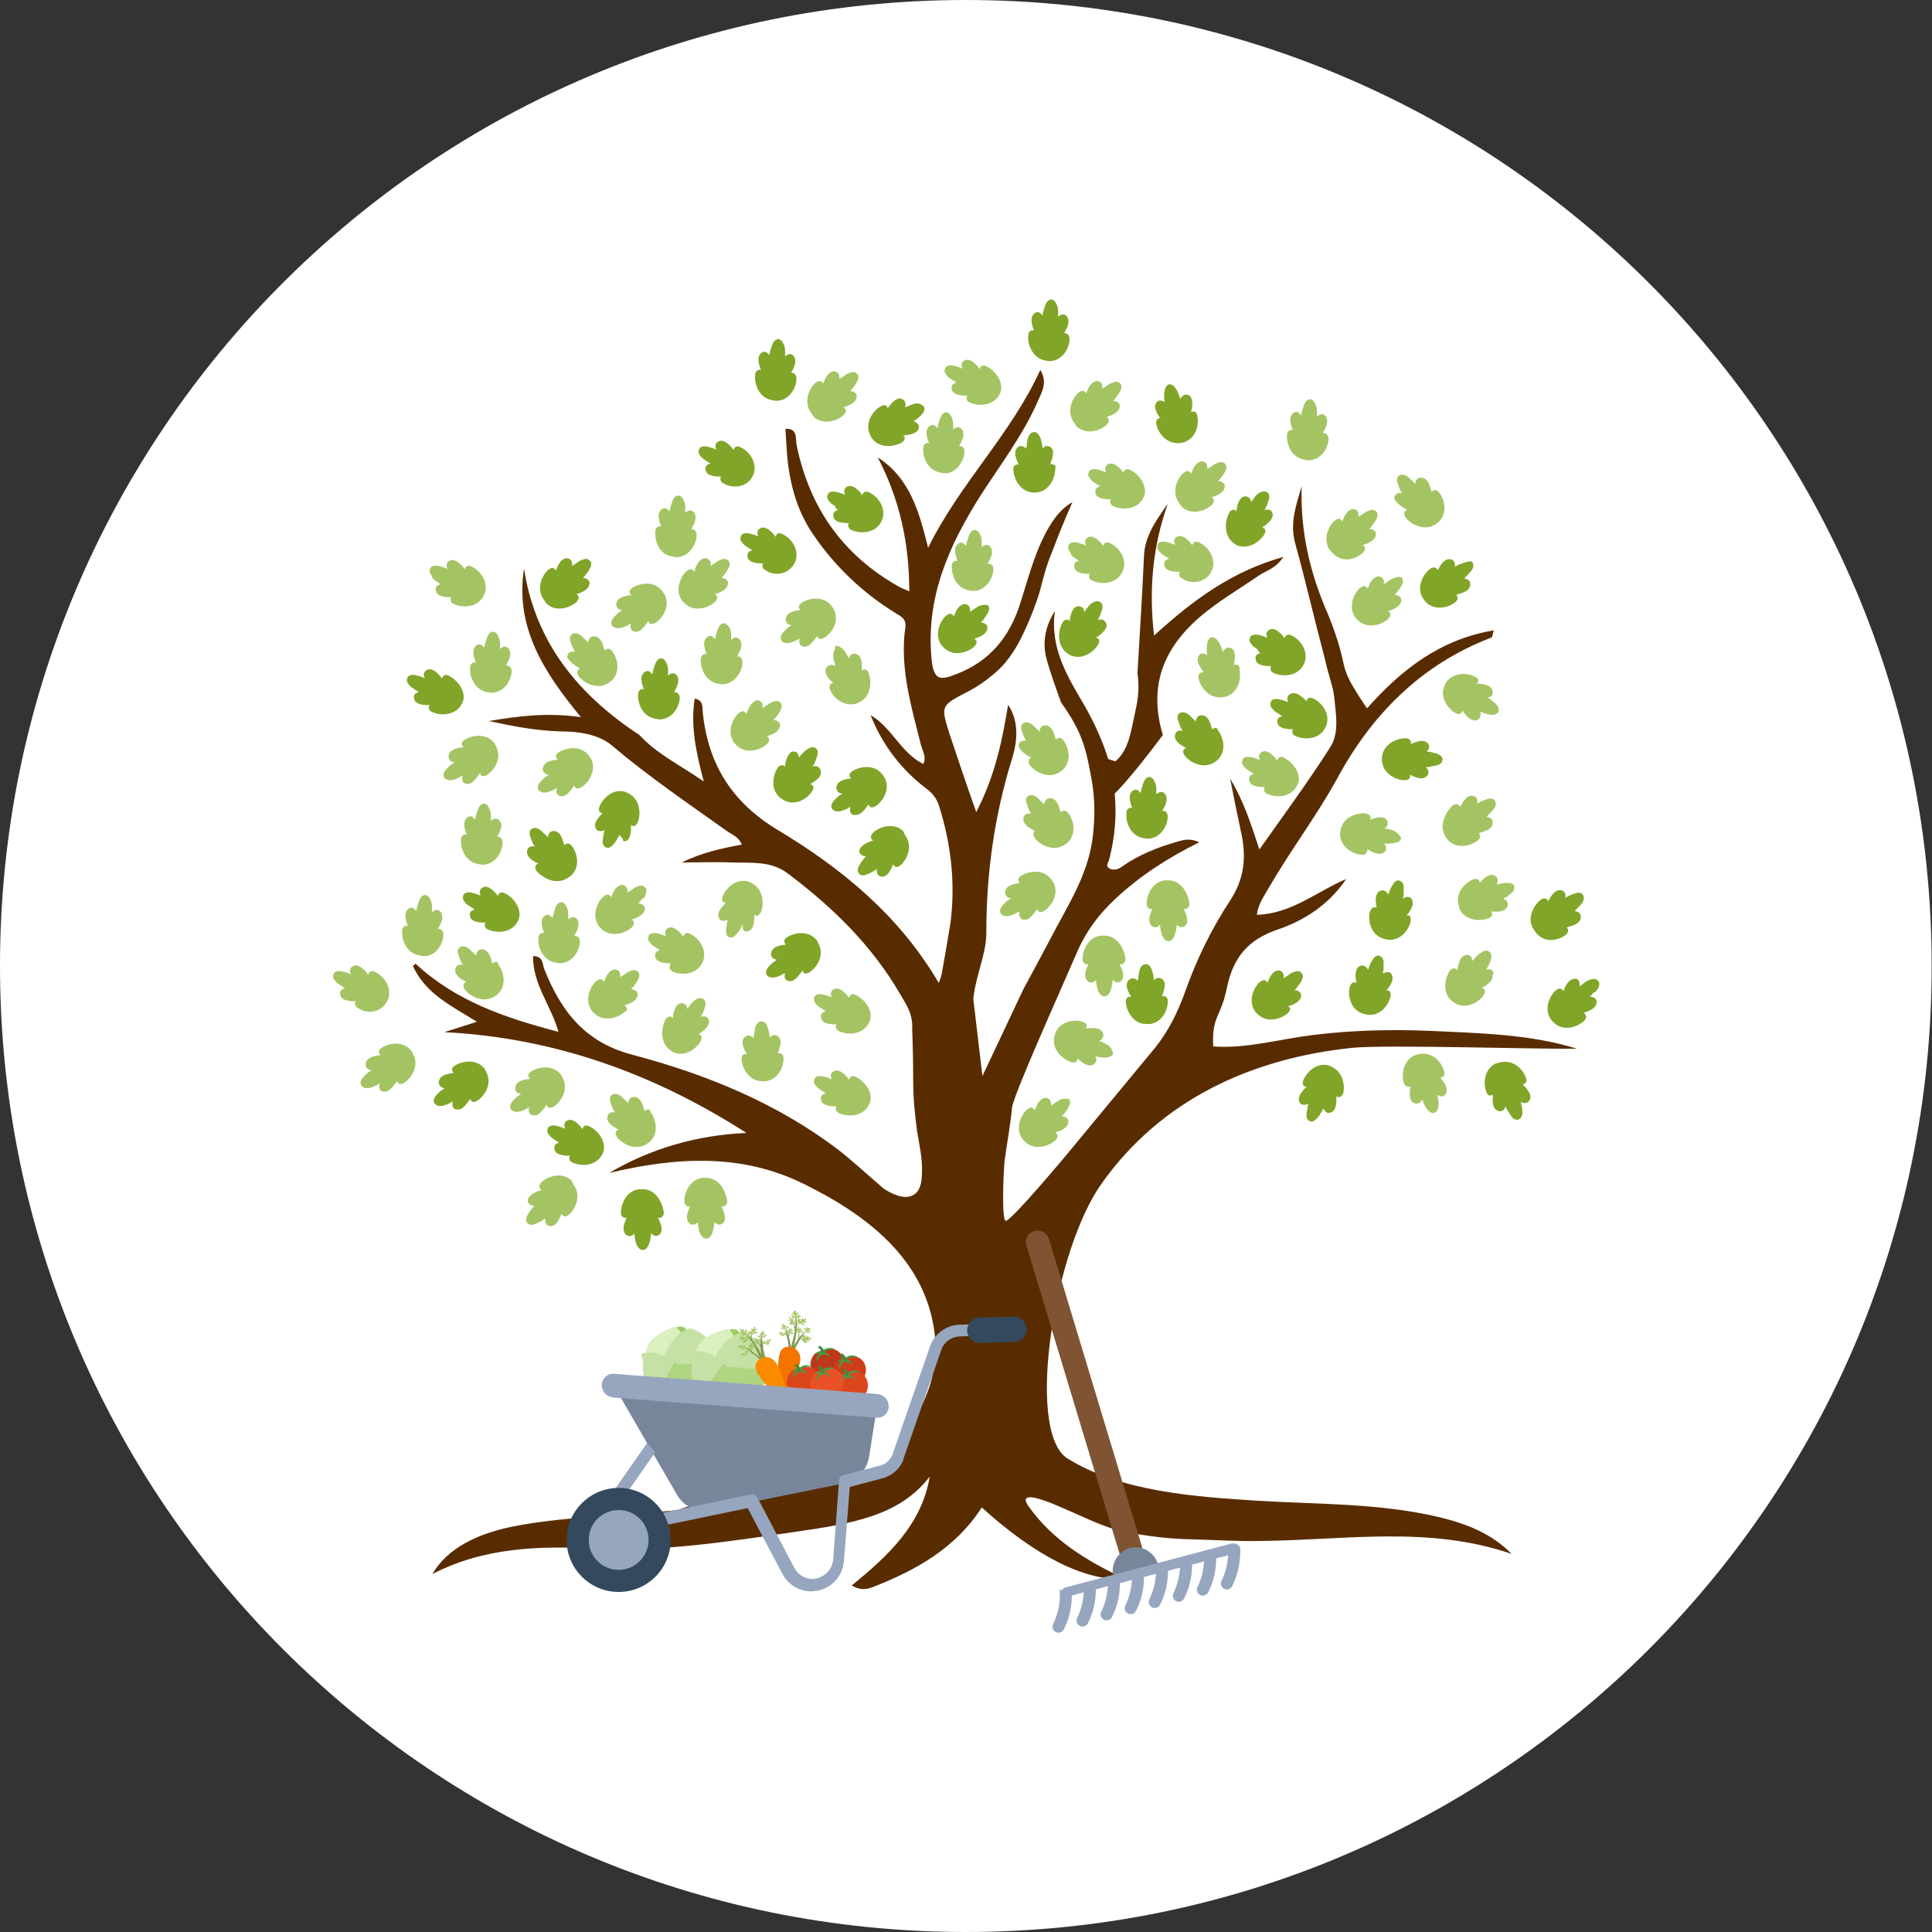 <svg xmlns="http://www.w3.org/2000/svg" xmlns:xlink="http://www.w3.org/1999/xlink" id="Ebene_1" x="0px" y="0px" viewBox="0 0 594.3 594.3" style="enable-background:new 0 0 594.3 594.3;" xml:space="preserve"><rect x="0" y="0" width="594.3" height="594.3" fill="#333333" stroke="none"/><style type="text/css">	.st0{fill:#FFFFFF;}	.st1{fill:#592C00;}	.st2{fill:#A4C463;}	.st3{fill:#81A528;}	.st4{fill:#9CCC65;}	.st5{fill:#AED581;}	.st6{fill:#DCEFBF;}	.st7{fill:#C5E1A5;}	.st8{fill:#81964D;}	.st9{fill:#F47400;}	.st10{display:none;fill:#F27321;}	.st11{fill:#DD631F;}	.st12{fill:#FB8C00;}	.st13{fill:#F27321;}	.st14{fill:#BC391B;}	.st15{fill:#439F46;}	.st16{fill:#388E3C;}	.st17{fill:#CE3E1D;}	.st18{fill:#DD461D;}	.st19{fill:#E95226;}	.st20{fill:#6D788A;}	.st21{fill:#78869B;}	.st22{display:none;fill:#8898B3;}	.st23{fill:#97A6BF;}	.st24{fill:#35495E;}	.st25{display:none;}	.st26{display:inline;fill:#8F5A46;}	.st27{display:inline;}	.st28{fill:#7D4F3D;}	.st29{fill:#6E4230;}	.st30{fill:#805333;}</style><path class="st0" d="M297.1,594.3L297.1,594.3C133,594.3,0,461.3,0,297.1l0,0C0,133,133,0,297.1,0l0,0 c164.1,0,297.1,133,297.1,297.1l0,0C594.3,461.3,461.3,594.3,297.1,594.3z"></path><g>	<g>		<path class="st1" d="M416.2,322.3c10.2-1,58.7,0.5,68.9,0.3c-14.2-4.5-30.5-4.8-45.2-5.5c-12-0.5-24.2-0.2-36.2,1.3   c-10.5,1.3-20,4.2-30.5,3.5c-0.5-9.3,2.3-8.8,4.2-18s6.3-14.8,15.7-18c8.3-2.8,15.8-7.8,21-15.5c-9,3.8-16.8,10.7-27.5,11   c0.5-3.5,2.3-5.8,3.8-8.5c6.5-11.2,14.3-21.5,20.7-33c10.7-20,26-35.5,47.7-43.8c0.3-0.2,0.3-1,0.7-2.2c-16.8,2.8-28.8,12.5-39,24   c-10.3-15.2-4.5-10-11.8-28.5c-6-13.5-8.7-26.2-8.3-39.8c-1.7,5.8-3.7,11.3-2,17.5c3.2,11.5,5.8,23,9,35c1.2,5.5,2.7,9.2,3,12.2   c0.5,5.3,1.7,11.2-1.3,15.7c-6.7,10.5-14.2,20.7-21.7,31.3c-2.5-7.5-4.5-14.2-9-21.8c1.3,6.7,2.3,11.5,3.3,16.2   c1.7,7.5,1.3,14.3-3.3,21.3c-5.8,8.8-10.5,18.5-14,28.5c-2.2,6-5,11.7-9,16.7l-27.3,33c0,0-17.7,21.2-18.8,20.3   c-1.3-0.8-0.5-17-0.3-18.2c0.7-5.5,1.8-11,2.3-16.5c0.3-3.7,14.8-35.8,19.7-47.2c2.8-6.7,6.8-12.2,12.2-17.2   c7.5-7,16-12.5,25.7-17.3c-2.7-1.3-4.7-0.8-6.7-0.2c-6,1.7-11.8,4-16.8,7.5c-1.3,1-2.8,1.5-4.2,0.7c-1.2-0.7-0.3-1.7,0-2.7   c1.8-7,2.3-13.7,1.7-20.3c0,0,4.2-3.8,14.8-18c-5.3-17.7,2.3-30,15.8-39.8c4.5-3.3,9.3-6.2,13.8-9.3c2.2-1.5,5-2,7.5-5.7   c-16,4.5-27.8,13.3-39.8,24.2c-1.7-14.7-0.3-27.7,4.2-40.5c-3.5,5-7,9.7-7.3,16c-0.5,11.8-1.3,23.7-2,36c0.8,6-0.2,9.5-0.8,12.5   c-1.2,5.2-1.8,11.2-6,14.7l-2.2-0.7c-1.7-5.5-4.2-11-7.2-16.3c-5.3-9-10.8-17.8-9.2-29.2c-2.8,4.3-3.8,9-2.8,13.8   c1.2,4.8,3,9.5,4.7,14.3c7,9.7,7.8,15.3,9.3,23.2c1.2,6.3,1.2,12.7,0.3,19.2c-1.7,11.5-8,20.7-13,30.5c-2.2,4.2-6.7,12.5-8.2,15.3   L302.2,331l-2.8-23.7c0.7-7.2,4-13.7,4-20.3c0-18.5,2.5-36.3,8-53.9c1.5-5,2.2-11-1.3-16.3c-1.8,11-4,21.8-9.8,33   c-3.2-9-5.7-16.5-8.2-24c-2.8-8.8-2.7-8.7,5.5-13c3-1.5,5.8-3.5,8.5-5.8c3.3-2.8,5.8-6.5,7.8-10.3c2-4,3.8-8.3,5.3-12.7   c0.8-2.3,1.3-4.8,2-7.2c0.7-2.5,1.5-4.8,2.5-7.2c1.8-4.8,3.7-9.5,5.8-14.2c0-0.2,0.3-0.8,0.5-1c-3.3,1.8-5.5,4.7-7.3,7.7   c-4.3,7.3-6.3,15.5-8.8,23.3c-3.2,10.3-9.3,18-19.8,22c-5,2-6.8,1.7-7.5-4.2c-2-19.3,5.3-35.5,15.3-51.2   c6-9.3,12.8-18.2,17.3-28.5c1.2-2.8,3.2-5.8,0.8-9.7c-9,19.8-24.7,34.8-34.5,54.7c-2.8-11.3-5.7-21.5-15.5-27.8   c6.7,12.8,9.7,26.3,9.7,41.2c-1.5-0.7-2.5-1-3.3-1.5c-17.2-9.7-27.3-24.2-31.3-43.2c-0.5-2,0.5-5.5-3.5-5.3   c0.2,2.8,0.3,5.3,0.5,7.8c0.7,8.7,3,17.2,7.7,24.2c6.7,10,15.3,18.3,25.7,24.7c1.7,1,3.3,1.8,3,4.3c-1.8,12.5,1.8,24.3,4.8,36.3   c0.5,1.8,1.8,3.8,0.7,5.8c-7-3.5-9.7-11.3-16.2-15c3.7,9.3,9.5,16.8,17.3,22.7c1.8,1.3,3,3,3.7,5c3.8,12,5.2,24.2,3.5,36.7   c-0.3,2-2.5,14.7-2.7,15.5c0,0.3-0.8,2.3-0.8,2.5c-12.2-20.8-29.8-35.2-49.4-47c-14.2-8.5-21.5-20.2-23.2-36   c-0.2-1.8,0.3-4-2.5-4.5c-1.3,8.2,0.3,16.2,2.8,25.5c-7.5-5.2-14.5-8.5-19.8-14.3c-18.7-12.3-32-28.3-35.5-51.2   c-2.8,18,6,31.8,17.5,45.7c-10.5-1.5-19.3-0.3-28.3,1.2c7.8,1.7,14.7,3,22.5,3.2c4.7,0,11.2,0.8,15.3,4.3   c11.2,9.5,23.3,17.7,35.2,26.2c1.7,1.2,3.7,1.8,4.8,4.3c-6.5,1.2-12.3,2.5-18.5,5.5c5.8,0,10.8-0.2,15.8,0   c5.7,0.2,11.7-0.5,16.7,3.3c13.8,10.3,26,22.2,34.7,37.2c1.7,3,4,6,3.7,10.8c0.2,5.3,0.3,10.5,0.3,15.8c0,5.2,0.5,10.3,1.2,15.5   c0.7,4.3,1.7,8.5,1.5,12.8c0,2.3-0.3,5.5-2.5,6.8c-2.8,1.8-6.8-0.3-9.2-1.8c-5-4.3-9.3-8.3-14-12c-18.8-14.3-40.5-23.2-63.2-29.2   c-14.7-3.8-22-13.3-27.2-26.2c-0.7-1.5-0.2-4.2-3.5-4.2c-0.2,8.5,5.5,15.2,7.8,23.3c-16.5-4.3-31.7-9.5-44-21   c-0.2,0.3-0.5,0.5-0.8,0.7c3.8,8.5,11.8,12.3,19.7,17.2c-3.8,1.2-7.2,2.3-10,3.2c33.7,1.7,64.4,12.7,92.9,31   c-15.3,0.7-29.2,4.7-42.2,12.3c20.3-4.8,40.3-6.2,59.7,3.3c19.3,9.5,38,23.3,40.5,46.9c0.3,8.8-0.5,13.7-3.8,20.8   c-3,6.3-3.8,10.3-8.2,14.7c-1.8,10.3-46.2,10.3-67.2,18c-16.2,1.8-32.5,1.8-48.7,4.7c-13,2.3-22.2,7.2-26.7,15   c15.7-8.2,33.2-8.8,50.5-7.8c20.3,1,41.2-2.3,61.2-5.2c17.2-2.5,32-4.8,41.3-17c-2.5,14.8-12.7,24.3-24,33.5   c2.5,1.5,4.3,1.3,6.5,0.5c13.3-5.2,25.5-12,33.5-24.5c16.3,14.8,31.8,22.8,44,22c-12-5.7-22.2-12-29.5-22.2   c-1.7-2.3-1.2-3.3,1.7-2.8c4.2,1,8.2,3,12.2,4.7c5,2.2,10.2,4.7,15.5,5.8c6.8,1.3,13.7,2.2,20.5,2.3c7.3,0.2,14.7,0.7,22.2,0.5   c25.5-0.3,51.2-4.7,76.4,4c-6.2-6.3-13.8-9.2-21.8-11.2c-18.7-4.5-37.8-4-57-5.2c-18.5-1.2-41.7-2.7-58.2-13.2   c-12.5-9-3.7-64.2,11-84.5C357.2,338.3,384.9,325.5,416.2,322.3z"></path>		<g>			<g>				<path class="st2" d="M118.9,308.3l0.5-1c1.3-3.7-1.5-7.2-4-8.3c-0.8-0.5-1.5-0.2-1.7,0c-0.2,0.2-0.3,0.5-0.5,0.8     c-0.2-0.2-0.2-0.3-0.3-0.5c-1.5-1.8-2.8-2.5-3.8-2.3c-0.8,0.2-1.2,0.7-1.3,1c-0.2,0.5-0.2,1,0.2,1.7c-0.5-0.2-0.8-0.3-1.3-0.5     c-1-0.3-1.7-0.5-2.3-0.5c-1.2,0-1.7,0.5-1.8,1c-0.2,0.5-0.3,1.2,0.5,2c0.3,0.5,1,1,1.8,1.5c0.5,0.3,0.8,0.5,1.2,0.8     c-0.7,0.2-1.2,0.5-1.3,0.8c-0.2,0.3-0.3,0.8,0,1.7c0.5,1,2,1.5,4.2,1.5c0.2,0,0.3,0,0.5,0c-0.3,0.3-0.3,0.5-0.3,0.8     c0,0.3,0.2,1,1,1.3C112.4,311.8,116.9,311.8,118.9,308.3z"></path>				<path class="st2" d="M152.1,228.6c-2.5-3.2-6.8-2.5-9.2-1c-0.8,0.5-1,1.2-0.8,1.5c0,0.3,0.2,0.5,0.5,0.8c-0.2,0-0.3,0-0.5,0     c-2.3,0.3-3.7,1-4,2.2c-0.3,0.8,0,1.3,0.2,1.7c0.3,0.3,0.8,0.7,1.5,0.7c-0.3,0.3-0.7,0.5-1.2,0.8c-0.7,0.7-1.3,1.2-1.7,1.8     c-0.7,1-0.5,1.7-0.2,2.2c0.3,0.3,0.8,0.8,2,0.7c0.7,0,1.3-0.3,2.3-0.7c0.5-0.2,0.8-0.5,1.3-0.7c-0.2,0.7-0.2,1.2,0,1.7     c0.2,0.3,0.5,0.8,1.3,0.8c1.2,0.2,2.3-0.8,3.7-2.8c0.2-0.2,0.2-0.3,0.3-0.5c0.2,0.3,0.3,0.7,0.5,0.8c0.3,0.2,0.8,0.3,1.7-0.2     c2.3-1.5,4.7-5.2,2.8-8.8L152.1,228.6z"></path>				<path class="st2" d="M153.8,252.6c-0.5-0.7-1-0.8-1.3-0.8c-0.5,0-1,0.3-1.5,0.7c0-0.5,0-1,0-1.5c0-1-0.2-1.8-0.5-2.3     c-0.5-1.2-1-1.3-1.5-1.5c-0.5,0-1.2,0.2-1.7,1.2c-0.3,0.5-0.5,1.3-0.8,2.2c-0.2,0.5-0.2,1-0.3,1.5c-0.5-0.5-0.8-0.8-1.3-1     c-0.3,0-1,0-1.5,0.7c-0.8,0.8-0.8,2.3,0,4.5c0,0.2,0.2,0.3,0.2,0.5c-0.3-0.2-0.7-0.2-1,0c-0.3,0.2-0.8,0.5-0.8,1.5     c-0.2,2.7,1.3,6.8,5.3,7.5l1.2,0.2c4,0,6.2-3.8,6.3-6.7c0-1-0.3-1.3-0.7-1.7c-0.3-0.2-0.7-0.2-1-0.2c0.2-0.2,0.2-0.3,0.3-0.5     C154.3,254.9,154.5,253.4,153.8,252.6z"></path>				<path class="st2" d="M198.6,275.1c0.5-1.2,0.2-1.8-0.2-2.2c-0.3-0.3-1-0.7-2-0.3c-0.7,0.2-1.3,0.5-2.2,1.2     c-0.5,0.3-0.8,0.5-1.2,0.8c0-0.7,0-1.2-0.3-1.7c-0.2-0.3-0.7-0.7-1.5-0.7c-1.2,0.2-2.2,1.2-3,3.3c0,0.2-0.2,0.3-0.2,0.5     c-0.2-0.3-0.3-0.5-0.7-0.7s-0.8-0.2-1.7,0.5c-2,1.8-3.7,6-1.3,9.2l0.8,0.8c3,2.7,7.2,1.3,9.2-0.5c0.7-0.7,0.7-1.2,0.7-1.7     c-0.2-0.3-0.3-0.5-0.7-0.7c0.2,0,0.3-0.2,0.5-0.2c2.2-0.7,3.3-1.7,3.5-2.8c0.2-0.8-0.2-1.3-0.5-1.5c-0.3-0.3-0.8-0.5-1.5-0.5     c0.3-0.3,0.7-0.7,1-1.2C198,276.4,198.5,275.8,198.6,275.1z"></path>				<path class="st2" d="M178,205.4c0.2,0.2,0.3,0.2,0.5,0.2c-0.3,0.2-0.7,0.3-0.8,0.7c-0.2,0.3-0.3,0.8,0.3,1.7     c1.7,2.2,5.7,4.2,9,2.2l1-0.7c3-2.7,2-7,0.3-9.2c-0.7-0.8-1.2-0.8-1.5-0.7c-0.3,0-0.5,0.3-0.8,0.5c0-0.2,0-0.3-0.2-0.5     c-0.5-2.2-1.3-3.5-2.5-3.8c-0.8-0.2-1.3,0-1.7,0.3s-0.5,0.8-0.7,1.5c-0.3-0.3-0.7-0.7-1-1c-0.7-0.7-1.3-1.2-1.8-1.5     c-1-0.5-1.7-0.3-2.2,0c-0.3,0.3-0.8,0.8-0.5,2c0.2,0.7,0.5,1.3,0.8,2.2c0.2,0.5,0.5,0.8,0.7,1.2c-0.7-0.2-1.2,0-1.7,0.2     c-0.3,0.2-0.7,0.7-0.7,1.5C175,203.2,176,204.2,178,205.4z"></path>				<path class="st2" d="M134.3,178.9c0.5,0.3,0.8,0.5,1.2,0.8c-0.7,0.2-1.2,0.5-1.3,0.8c-0.2,0.3-0.3,0.8,0,1.7     c0.5,1,2,1.5,4.2,1.5c0.2,0,0.3,0,0.5,0c-0.3,0.3-0.3,0.5-0.3,0.8s0.2,1,1,1.3c2.5,1.2,7,1.2,9-2.2l0.5-1c1.3-3.7-1.5-7.2-4-8.3     c-0.8-0.5-1.5-0.2-1.7,0c-0.2,0.2-0.3,0.5-0.5,0.8c-0.2-0.2-0.2-0.3-0.3-0.5c-1.5-1.8-2.8-2.5-3.8-2.3c-0.8,0.2-1.2,0.7-1.3,1     c-0.2,0.5-0.2,1,0.2,1.7c-0.5-0.2-0.8-0.3-1.3-0.5c-1-0.3-1.7-0.5-2.3-0.5c-1.2,0-1.7,0.5-1.8,1c-0.2,0.5-0.3,1.2,0.5,2     C132.8,177.7,133.4,178.2,134.3,178.9z"></path>				<path class="st2" d="M156.6,204.9c-0.3-0.2-0.7-0.2-1-0.2c0.2-0.2,0.2-0.3,0.3-0.5c1.2-2,1.3-3.5,0.7-4.5     c-0.5-0.7-1-0.8-1.3-0.8c-0.5,0-1,0.3-1.5,0.7c0-0.5,0-1,0-1.5c0-1-0.2-1.8-0.5-2.3c-0.5-1.2-1-1.3-1.5-1.5     c-0.5,0-1.2,0.2-1.7,1.2c-0.3,0.5-0.5,1.3-0.8,2.2c-0.2,0.5-0.2,1-0.3,1.5c-0.5-0.5-0.8-0.8-1.3-1c-0.3,0-1,0-1.5,0.7     c-0.8,0.8-0.8,2.3,0,4.5c0,0.2,0.2,0.3,0.2,0.5c-0.3-0.2-0.7-0.2-1,0c-0.3,0.2-0.8,0.5-0.8,1.5c-0.2,2.7,1.3,6.8,5.3,7.5     l1.2,0.2c4,0,6.2-3.8,6.3-6.7C157.3,205.6,157,205.1,156.6,204.9z"></path>				<path class="st2" d="M190.5,193.2c0.7,0,1.3-0.3,2.3-0.7c0.5-0.2,0.8-0.5,1.3-0.7c-0.2,0.7-0.2,1.2,0,1.7     c0.2,0.3,0.5,0.8,1.3,0.8c1.2,0.2,2.3-0.8,3.7-2.8c0.2-0.2,0.2-0.3,0.3-0.5c0.2,0.3,0.3,0.7,0.5,0.8c0.3,0.2,0.8,0.3,1.7-0.2     c2.3-1.5,4.7-5.2,2.8-8.8l-0.7-1c-2.5-3.2-6.8-2.5-9.2-1c-0.8,0.5-1,1.2-0.8,1.5c0,0.3,0.2,0.5,0.5,0.8c-0.2,0-0.3,0-0.5,0     c-2.3,0.3-3.7,1-4,2.2c-0.3,0.8,0,1.3,0.2,1.7c0.3,0.3,0.8,0.7,1.5,0.7c-0.3,0.3-0.7,0.5-1.2,0.8c-0.7,0.7-1.3,1.2-1.7,1.8     c-0.7,1-0.5,1.7-0.2,2.2C188.8,192.9,189.3,193.4,190.5,193.2z"></path>				<path class="st2" d="M175.8,363.1c-3-2.7-7.2-1.3-9.2,0.5c-0.7,0.7-0.7,1.2-0.7,1.7c0.2,0.3,0.3,0.5,0.7,0.7     c-0.2,0-0.3,0.2-0.5,0.2c-2.2,0.7-3.3,1.7-3.7,2.7c-0.2,0.8,0.2,1.3,0.5,1.5c0.3,0.3,0.8,0.5,1.5,0.5c-0.3,0.3-0.7,0.7-1,1.2     c-0.7,0.8-1,1.5-1.3,2c-0.5,1.2-0.2,1.8,0.2,2.2c0.3,0.3,1,0.7,2,0.3c0.7-0.2,1.3-0.5,2.2-1c0.5-0.3,0.8-0.5,1.2-0.8     c0,0.7,0,1.2,0.3,1.7c0.2,0.3,0.7,0.7,1.5,0.7c1.2-0.2,2.2-1.2,3-3.3c0-0.2,0.2-0.3,0.2-0.5c0.2,0.3,0.3,0.5,0.7,0.7     s0.8,0.2,1.7-0.5c2-1.8,3.8-6,1.3-9.2L175.8,363.1z"></path>				<path class="st2" d="M177.6,288.1c-0.3-0.2-0.7-0.2-1-0.2c0.2-0.2,0.2-0.3,0.3-0.5c1.2-2,1.3-3.5,0.7-4.5     c-0.5-0.7-1-0.8-1.3-0.8c-0.5,0-1,0.3-1.5,0.7c0-0.5,0-1,0-1.5c0-1-0.2-1.8-0.5-2.3c-0.5-1.2-1-1.3-1.5-1.5     c-0.5,0-1.2,0.2-1.7,1.2c-0.3,0.5-0.5,1.3-0.8,2.2c-0.2,0.5-0.2,1-0.3,1.5c-0.5-0.5-0.8-0.8-1.3-1c-0.3,0-1,0-1.5,0.7     c-0.8,0.8-0.8,2.3,0,4.5c0,0.2,0.2,0.3,0.2,0.5c-0.3-0.2-0.7-0.2-1,0c-0.3,0.2-0.8,0.5-0.8,1.5c-0.2,2.7,1.3,6.8,5.3,7.5     l1.2,0.2c4,0,6.2-3.8,6.3-6.7C178.3,288.6,178,288.3,177.6,288.1z"></path>				<path class="st2" d="M136.4,287.6c0-1-0.3-1.3-0.7-1.7c-0.3-0.2-0.7-0.2-1-0.2c0.2-0.2,0.2-0.3,0.3-0.5c1.2-2,1.3-3.5,0.7-4.5     c-0.5-0.7-1-0.8-1.3-0.8c-0.5,0-1,0.3-1.5,0.7c0-0.5,0-1,0-1.5c0-1-0.2-1.8-0.5-2.3c-0.5-1.2-1-1.3-1.5-1.5     c-0.5,0-1.2,0.2-1.7,1.2c-0.3,0.5-0.5,1.3-0.8,2.2c-0.2,0.5-0.2,1-0.3,1.5c-0.5-0.5-0.8-0.8-1.3-1c-0.3,0-1,0-1.5,0.7     c-0.8,0.8-0.8,2.3,0,4.5c0,0.2,0.2,0.3,0.2,0.5c-0.3-0.2-0.7-0.2-1,0c-0.3,0.2-0.8,0.5-0.8,1.5c-0.2,2.7,1.3,6.8,5.3,7.5     l1.2,0.2C134.1,294.3,136.3,290.4,136.4,287.6z"></path>				<path class="st2" d="M152.3,295.9c-0.3,0-0.5,0.3-0.8,0.5c0-0.2,0-0.3-0.2-0.5c-0.5-2.2-1.3-3.5-2.5-3.8c-0.8-0.2-1.3,0-1.7,0.3     c-0.3,0.3-0.5,0.8-0.7,1.5c-0.3-0.3-0.7-0.7-1-1c-0.7-0.7-1.3-1.2-1.8-1.5c-1-0.5-1.7-0.3-2.2,0c-0.3,0.3-0.8,0.8-0.5,2     c0.2,0.7,0.5,1.3,0.8,2.2c0.2,0.5,0.5,0.8,0.7,1.2c-0.7-0.2-1.2,0-1.7,0.2c-0.3,0.2-0.7,0.7-0.7,1.5c0,1.2,1,2.3,3,3.3     c0.2,0.2,0.3,0.2,0.5,0.2c-0.3,0.2-0.7,0.3-0.8,0.7c-0.2,0.3-0.3,0.8,0.3,1.7c1.7,2.2,5.7,4.2,9,2.2l1-0.7c3-2.7,2-7,0.3-9.2     C153.3,295.8,152.6,295.8,152.3,295.9z"></path>				<path class="st2" d="M126.6,323.3c-2.5-3.2-6.8-2.5-9.2-1c-0.8,0.5-1,1.2-0.8,1.5c0,0.3,0.2,0.5,0.5,0.8c-0.2,0-0.3,0-0.5,0     c-2.3,0.3-3.7,1-4,2.2c-0.3,0.8,0,1.3,0.2,1.7c0.3,0.3,0.8,0.7,1.5,0.7c-0.3,0.3-0.7,0.5-1.2,0.8c-0.7,0.7-1.3,1.2-1.7,1.8     c-0.7,1-0.5,1.7-0.2,2.2c0.3,0.3,0.8,0.8,2,0.7c0.7,0,1.3-0.3,2.3-0.7c0.5-0.2,0.8-0.5,1.3-0.7c-0.2,0.7-0.2,1.2,0,1.7     c0.2,0.3,0.5,0.8,1.3,0.8c1.2,0.2,2.3-0.8,3.7-2.8c0.2-0.2,0.2-0.3,0.3-0.5c0.2,0.3,0.3,0.7,0.5,0.8c0.3,0.2,0.8,0.3,1.7-0.2     c2.3-1.5,4.7-5.2,2.8-8.8L126.6,323.3z"></path>				<path class="st3" d="M149.1,328.8c-2.5-3.2-6.8-2.5-9.2-1c-0.8,0.5-1,1.2-0.8,1.5c0,0.3,0.2,0.5,0.5,0.8c-0.2,0-0.3,0-0.5,0     c-2.3,0.3-3.7,1-4,2.2c-0.3,0.8,0,1.3,0.2,1.7c0.3,0.3,0.8,0.7,1.5,0.7c-0.3,0.3-0.7,0.5-1.2,0.8c-0.7,0.7-1.3,1.2-1.7,1.8     c-0.7,1-0.5,1.7-0.2,2.2c0.3,0.3,0.8,0.8,2,0.7c0.7,0,1.3-0.3,2.3-0.7c0.5-0.2,0.8-0.5,1.3-0.7c-0.2,0.7-0.2,1.2,0,1.7     c0.2,0.3,0.5,0.8,1.3,0.8c1.2,0.2,2.3-0.8,3.7-2.8c0.2-0.2,0.2-0.3,0.3-0.5c0.2,0.3,0.3,0.7,0.5,0.8c0.3,0.2,0.8,0.3,1.7-0.2     c2.3-1.5,4.7-5.2,2.8-8.8L149.1,328.8z"></path>				<path class="st2" d="M172.6,330.6c-2.5-3.2-6.8-2.5-9.2-1c-0.8,0.5-1,1.2-0.8,1.5c0,0.3,0.2,0.5,0.5,0.8c-0.2,0-0.3,0-0.5,0     c-2.3,0.3-3.7,1-4,2.2c-0.3,0.8,0,1.3,0.2,1.7c0.3,0.3,0.8,0.7,1.5,0.7c-0.3,0.3-0.7,0.5-1.2,0.8c-0.7,0.7-1.3,1.2-1.7,1.8     c-0.7,1-0.5,1.7-0.2,2.2c0.3,0.3,0.8,0.8,2,0.7c0.7,0,1.3-0.3,2.3-0.7c0.5-0.2,0.8-0.5,1.3-0.7c-0.2,0.7-0.2,1.2,0,1.7     c0.2,0.3,0.5,0.8,1.3,0.8c1.2,0.2,2.3-0.8,3.7-2.8c0.2-0.2,0.2-0.3,0.3-0.5c0.2,0.3,0.3,0.7,0.5,0.8c0.3,0.2,0.8,0.3,1.7-0.2     c2.3-1.5,4.7-5.2,2.8-8.8L172.6,330.6z"></path>				<path class="st2" d="M363.5,155.9c3,2.7,7.2,1.3,9.2-0.5c0.7-0.7,0.7-1.2,0.7-1.7c-0.2-0.3-0.3-0.5-0.7-0.7     c0.2,0,0.3-0.2,0.5-0.2c2.2-0.7,3.3-1.7,3.5-2.8c0.2-0.8-0.2-1.3-0.5-1.5c-0.3-0.3-0.8-0.5-1.5-0.5c0.3-0.3,0.7-0.7,1-1.2     c0.7-0.8,1-1.5,1.3-2c0.5-1.2,0.2-1.8-0.2-2.2c-0.3-0.3-1-0.7-2-0.3c-0.7,0.2-1.3,0.5-2.2,1.2c-0.5,0.3-0.8,0.5-1.2,0.8     c0-0.7,0-1.2-0.3-1.7c-0.2-0.3-0.7-0.7-1.5-0.7c-1.2,0.2-2.2,1.2-3,3.3c0,0.2-0.2,0.3-0.2,0.5c-0.2-0.3-0.3-0.5-0.7-0.7     c-0.3-0.2-0.8-0.2-1.7,0.5c-2,1.8-3.7,6-1.3,9.2L363.5,155.9z"></path>				<path class="st2" d="M432.4,156.6c0.2,0.2,0.3,0.2,0.5,0.2c-0.3,0.2-0.7,0.3-0.8,0.7c-0.2,0.3-0.3,0.8,0.3,1.7     c1.7,2.2,5.7,4.2,9,2.2l1-0.7c3-2.7,2-7,0.3-9.2c-0.7-0.8-1.2-0.8-1.5-0.7c-0.3,0-0.5,0.3-0.8,0.5c0-0.2,0-0.3-0.2-0.5     c-0.5-2.2-1.3-3.5-2.5-3.8c-0.8-0.2-1.3,0-1.7,0.3s-0.5,0.8-0.7,1.5c-0.3-0.3-0.7-0.7-1-1c-0.7-0.7-1.3-1.2-1.8-1.5     c-1-0.5-1.7-0.3-2.2,0c-0.3,0.3-0.8,0.8-0.5,2c0.2,0.7,0.5,1.3,0.8,2.2c0.2,0.5,0.5,0.8,0.7,1.2c-0.7-0.2-1.2,0-1.7,0.2     c-0.3,0.2-0.7,0.7-0.7,1.5C429.4,154.4,430.4,155.4,432.4,156.6z"></path>				<path class="st2" d="M181.8,233.4l-0.7-1c-2.5-3.2-6.8-2.5-9.2-1c-0.8,0.5-1,1.2-0.8,1.5c0,0.3,0.2,0.5,0.5,0.8     c-0.2,0-0.3,0-0.5,0c-2.3,0.3-3.7,1-4,2.2c-0.3,0.8,0,1.3,0.2,1.7c0.3,0.3,0.8,0.7,1.5,0.7c-0.3,0.3-0.7,0.5-1.2,0.8     c-0.7,0.7-1.3,1.2-1.7,1.8c-0.7,1-0.5,1.7-0.2,2.2c0.3,0.3,0.8,0.8,2,0.7c0.7,0,1.3-0.3,2.3-0.7c0.5-0.2,0.8-0.5,1.3-0.7     c-0.2,0.7-0.2,1.2,0,1.7c0.2,0.3,0.5,0.8,1.3,0.8c1.2,0.2,2.3-0.8,3.7-2.8c0.2-0.2,0.2-0.3,0.3-0.5c0.2,0.3,0.3,0.7,0.5,0.8     c0.3,0.2,0.8,0.3,1.7-0.2C181.1,240.8,183.6,236.9,181.8,233.4z"></path>				<path class="st2" d="M331.2,131.2c3,2.7,7.2,1.3,9.2-0.5c0.7-0.7,0.7-1.2,0.7-1.7c-0.2-0.3-0.3-0.5-0.7-0.7     c0.2,0,0.3-0.2,0.5-0.2c2.2-0.7,3.3-1.7,3.5-2.8c0.2-0.8-0.2-1.3-0.5-1.5c-0.3-0.3-0.8-0.5-1.5-0.5c0.3-0.3,0.7-0.7,1-1.2     c0.7-0.8,1-1.5,1.3-2c0.5-1.2,0.2-1.8-0.2-2.2s-1-0.7-2-0.3c-0.7,0.2-1.3,0.5-2.2,1.2c-0.5,0.3-0.8,0.5-1.2,0.8     c0-0.7,0-1.2-0.3-1.7c-0.2-0.3-0.7-0.7-1.5-0.7c-1.2,0.2-2.2,1.2-3,3.3c0,0.2-0.2,0.3-0.2,0.5c-0.2-0.3-0.3-0.5-0.7-0.7     c-0.3-0.2-0.8-0.2-1.7,0.5c-2,1.8-3.7,6-1.3,9.2L331.2,131.2z"></path>				<path class="st2" d="M449.4,219.4c0.2-0.2,0.3-0.5,0.5-0.8c0.2,0.2,0.2,0.3,0.3,0.5c1.3,1.8,2.7,2.7,3.8,2.5     c0.8-0.2,1.2-0.7,1.3-1c0.2-0.5,0.2-1,0-1.7c0.3,0.2,0.8,0.3,1.3,0.5c1,0.3,1.7,0.5,2.3,0.5c1.2,0,1.7-0.5,2-0.8     c0.2-0.5,0.3-1.2-0.3-2c-0.3-0.5-1-1-1.7-1.7c-0.3-0.3-0.8-0.5-1.2-0.8c0.7-0.2,1.2-0.5,1.3-0.8c0.2-0.3,0.3-0.8,0-1.7     c-0.5-1-1.8-1.7-4.2-1.8c-0.2,0-0.3,0-0.5,0c0.3-0.3,0.3-0.5,0.5-0.8c0-0.3-0.2-1-1-1.3c-2.5-1.3-6.8-1.5-9,1.8l-0.5,1     c-1.5,3.7,1.2,7.2,3.7,8.5C448.6,219.8,449.1,219.6,449.4,219.4z"></path>				<path class="st2" d="M444.6,257.3l0.7,1c2.7,3,7,2,9.2,0.3c0.8-0.7,0.8-1.2,0.8-1.5c0-0.3-0.3-0.5-0.5-0.8c0.2,0,0.3,0,0.5-0.2     c2.2-0.5,3.5-1.3,3.8-2.5c0.2-0.8,0-1.3-0.3-1.7c-0.3-0.3-0.8-0.5-1.5-0.7c0.3-0.3,0.7-0.7,1-1c0.7-0.7,1.2-1.3,1.5-1.8     c0.5-1,0.3-1.7,0-2.2c-0.3-0.3-0.8-0.8-2-0.5c-0.7,0.2-1.3,0.5-2.2,0.8c-0.5,0.2-0.8,0.5-1.2,0.7c0.2-0.7,0-1.2-0.2-1.7     c-0.2-0.3-0.7-0.7-1.5-0.7c-1.2,0-2.3,1-3.3,3c-0.2,0.2-0.2,0.3-0.2,0.5c-0.2-0.3-0.3-0.7-0.7-0.8c-0.3-0.2-0.8-0.3-1.7,0.3     C444.6,249.9,442.6,253.9,444.6,257.3z"></path>				<path class="st2" d="M330.7,171.7c0.5,0.3,0.8,0.5,1.2,0.8c-0.7,0.2-1.2,0.5-1.3,0.8c-0.2,0.3-0.3,0.8,0,1.7     c0.5,1,2,1.5,4.2,1.5c0.2,0,0.3,0,0.5,0c-0.3,0.3-0.3,0.5-0.3,0.8c0,0.3,0.2,1,1,1.3c2.5,1.2,7,1.2,9-2.2l0.5-1     c1.3-3.7-1.5-7.2-4-8.3c-0.8-0.5-1.5-0.2-1.7,0c-0.2,0.2-0.3,0.5-0.5,0.8c-0.2-0.2-0.2-0.3-0.3-0.5c-1.5-1.8-2.8-2.5-3.8-2.3     c-0.8,0.2-1.2,0.7-1.3,1c-0.2,0.5-0.2,1,0.2,1.7c-0.5-0.2-0.8-0.3-1.3-0.5c-1-0.3-1.7-0.5-2.3-0.5c-1.2,0-1.7,0.5-1.8,1     c-0.2,0.5-0.3,1.2,0.5,2C329.4,170.7,329.9,171.2,330.7,171.7z"></path>				<path class="st2" d="M213.6,175.9c-0.2-0.3-0.3-0.5-0.7-0.7c-0.3-0.2-0.8-0.2-1.7,0.5c-2,1.8-3.7,6-1.3,9.2l0.8,0.8     c3,2.7,7.2,1.3,9.2-0.5c0.7-0.7,0.7-1.2,0.7-1.7c-0.2-0.3-0.3-0.5-0.7-0.7c0.2,0,0.3-0.2,0.5-0.2c2.2-0.7,3.3-1.7,3.5-2.8     c0.2-0.8-0.2-1.3-0.5-1.5c-0.3-0.3-0.8-0.5-1.5-0.5c0.3-0.3,0.7-0.7,1-1.2c0.7-0.8,1-1.5,1.3-2c0.5-1.2,0.2-1.8-0.2-2.2     s-1-0.7-2-0.3c-0.7,0.2-1.3,0.5-2.2,1.2c-0.5,0.3-0.8,0.5-1.2,0.8c0-0.7,0-1.2-0.3-1.7c-0.2-0.3-0.7-0.7-1.5-0.7     c-1.2,0.2-2.2,1.2-3,3.3C213.8,175.6,213.6,175.7,213.6,175.9z"></path>				<path class="st2" d="M222.8,191.7c-0.5,0-1.2,0.2-1.7,1.2c-0.3,0.5-0.5,1.3-0.8,2.2c-0.2,0.5-0.2,1-0.3,1.5     c-0.5-0.5-0.8-0.8-1.3-1c-0.3,0-1,0-1.5,0.7c-0.8,0.8-0.8,2.3,0,4.5c0,0.2,0.2,0.3,0.2,0.5c-0.3-0.2-0.7-0.2-1,0     c-0.3,0.2-0.8,0.5-0.8,1.5c-0.2,2.7,1.3,6.8,5.3,7.5l1.2,0.2c4,0,6.2-4,6.3-6.7c0-1-0.3-1.3-0.7-1.7c-0.3-0.2-0.7-0.2-1-0.2     c0.2-0.2,0.2-0.3,0.3-0.5c1.2-2,1.3-3.5,0.7-4.5c-0.5-0.7-1-0.8-1.3-0.8c-0.5,0-1,0.3-1.5,0.7c0-0.5,0-1,0-1.5     c0-1-0.2-1.8-0.5-2.3C223.8,192.1,223.1,191.9,222.8,191.7z"></path>				<path class="st2" d="M318,256.1c-0.2,0.3-0.3,0.8,0.3,1.7c1.7,2.2,5.7,4.2,9,2.2l1-0.7c3-2.7,2-7,0.3-9.2     c-0.7-0.8-1.2-0.8-1.5-0.7c-0.3,0-0.5,0.3-0.8,0.5c0-0.2,0-0.3-0.2-0.5c-0.5-2.2-1.3-3.5-2.5-3.8c-0.8-0.2-1.3,0-1.7,0.3     s-0.5,0.8-0.7,1.5c-0.3-0.3-0.7-0.7-1-1c-0.7-0.7-1.3-1.2-1.8-1.5c-1-0.5-1.7-0.3-2.2,0c-0.3,0.3-0.8,0.8-0.5,2     c0.2,0.7,0.5,1.3,0.8,2.2c0.2,0.5,0.5,0.8,0.7,1.2c-0.7-0.2-1.2,0-1.7,0.2c-0.3,0.2-0.7,0.7-0.7,1.5c0,1.2,1,2.3,3,3.3     c0.2,0.2,0.3,0.2,0.5,0.2C318.3,255.6,318.2,255.8,318,256.1z"></path>				<path class="st2" d="M206.8,171.2l1.2,0.2c4,0,6.2-4,6.3-6.7c0-1-0.3-1.3-0.7-1.7c-0.3-0.2-0.7-0.2-1-0.2     c0.2-0.2,0.2-0.3,0.3-0.5c1.2-2,1.3-3.5,0.7-4.5c-0.5-0.7-1-0.8-1.3-0.8c-0.5,0-1,0.3-1.5,0.7c0-0.5,0-1,0-1.5     c0-1-0.2-1.8-0.5-2.3c-0.5-1.2-1-1.3-1.5-1.5c-0.5,0-1.2,0.2-1.7,1.2c-0.3,0.5-0.5,1.3-0.8,2.2c-0.2,0.5-0.2,1-0.3,1.5     c-0.5-0.5-0.8-0.8-1.3-1c-0.3,0-1,0-1.5,0.7c-0.8,0.8-0.8,2.3,0,4.5c0,0.2,0.2,0.3,0.2,0.5c-0.3-0.2-0.7-0.2-1,0     c-0.3,0.2-0.8,0.5-0.8,1.5C201.3,166.4,202.8,170.6,206.8,171.2z"></path>				<path class="st2" d="M206.8,298.8c2.5,1.2,7,1.2,9-2.2l0.5-1c1.3-3.7-1.5-7.2-4-8.3c-0.8-0.5-1.5-0.2-1.7,0     c-0.2,0.2-0.3,0.5-0.5,0.8c-0.2-0.2-0.2-0.3-0.3-0.5c-1.5-1.8-2.8-2.5-3.8-2.3c-0.8,0.2-1.2,0.7-1.3,1c-0.2,0.5-0.2,1,0.2,1.7     c-0.5-0.2-0.8-0.3-1.3-0.5c-1-0.3-1.7-0.5-2.3-0.5c-1.2,0-1.7,0.5-1.8,1c-0.2,0.5-0.3,1.2,0.5,2c0.3,0.5,1,1,1.8,1.5     c0.5,0.3,0.8,0.5,1.2,0.8c-0.7,0.2-1.2,0.5-1.3,0.8c-0.2,0.3-0.3,0.8,0,1.7c0.5,1,2,1.5,4.2,1.5c0.2,0,0.3,0,0.5,0     c-0.3,0.3-0.3,0.5-0.3,0.8C205.8,297.8,206,298.3,206.8,298.8z"></path>				<path class="st2" d="M316.8,232.8c0.2,0.2,0.3,0.2,0.5,0.2c-0.3,0.2-0.7,0.3-0.8,0.7s-0.3,0.8,0.3,1.7c1.7,2.2,5.7,4.2,9,2.2     l1-0.7c3-2.7,2-7,0.3-9.2c-0.7-0.8-1.2-0.8-1.5-0.7c-0.3,0-0.5,0.3-0.8,0.5c0-0.2,0-0.3-0.2-0.5c-0.5-2.2-1.3-3.5-2.5-3.8     c-0.8-0.2-1.3,0-1.7,0.3c-0.3,0.3-0.5,0.8-0.7,1.5c-0.3-0.3-0.7-0.7-1-1c-0.7-0.7-1.3-1.2-1.8-1.5c-1-0.5-1.7-0.3-2.2,0     c-0.3,0.3-0.8,0.8-0.5,2c0.2,0.7,0.5,1.3,0.8,2.2c0.2,0.5,0.5,0.8,0.7,1.2c-0.7-0.2-1.2,0-1.7,0.2c-0.3,0.2-0.7,0.7-0.7,1.5     C313.8,230.6,314.8,231.8,316.8,232.8z"></path>				<path class="st2" d="M229.8,219.1c0,0.2-0.2,0.3-0.2,0.5c-0.2-0.3-0.3-0.5-0.7-0.7c-0.3-0.2-0.8-0.2-1.7,0.5     c-2,1.8-3.7,6-1.3,9.2l0.8,0.8c3,2.7,7.2,1.3,9.2-0.5c0.7-0.7,0.7-1.2,0.7-1.7c-0.2-0.3-0.3-0.5-0.7-0.7c0.2,0,0.3-0.2,0.5-0.2     c2.2-0.7,3.3-1.7,3.5-2.8c0.2-0.8-0.2-1.3-0.5-1.5c-0.3-0.3-0.8-0.5-1.5-0.5c0.3-0.3,0.7-0.7,1-1.2c0.7-0.8,1-1.5,1.3-2     c0.5-1.2,0.2-1.8-0.2-2.2c-0.3-0.3-1-0.7-2-0.3c-0.7,0.2-1.3,0.5-2.2,1.2c-0.5,0.3-0.8,0.5-1.2,0.8c0-0.7,0-1.2-0.3-1.7     c-0.2-0.3-0.7-0.7-1.5-0.7C231.6,215.8,230.6,216.9,229.8,219.1z"></path>				<path class="st2" d="M250.3,128.2c3,2.7,7.2,1.3,9.2-0.5c0.7-0.7,0.7-1.2,0.7-1.7c-0.2-0.3-0.3-0.5-0.7-0.7     c0.2,0,0.3-0.2,0.5-0.2c2.2-0.7,3.3-1.7,3.5-2.8c0.2-0.8-0.2-1.3-0.5-1.5c-0.3-0.3-0.8-0.5-1.5-0.5c0.3-0.3,0.7-0.7,1-1.2     c0.7-0.8,1-1.5,1.3-2c0.5-1.2,0.2-1.8-0.2-2.2c-0.3-0.3-1-0.7-2-0.3c-0.7,0.2-1.3,0.5-2.2,1.2c-0.5,0.3-0.8,0.5-1.2,0.8     c0-0.7,0-1.2-0.3-1.7c-0.2-0.3-0.7-0.7-1.5-0.7c-1.2,0.2-2.2,1.2-3,3.3c0,0.2-0.2,0.3-0.2,0.5c-0.2-0.3-0.3-0.5-0.7-0.7     c-0.3-0.2-0.8-0.2-1.7,0.5c-2,1.8-3.7,6-1.3,9.2L250.3,128.2z"></path>				<path class="st2" d="M380.4,204.4c-0.3,0-0.7,0-1,0.2c0-0.2,0.2-0.3,0.2-0.5c0.5-2.2,0.3-3.8-0.5-4.5c-0.7-0.5-1.2-0.5-1.7-0.3     c-0.5,0.2-0.8,0.5-1.2,1.2c-0.2-0.5-0.3-0.8-0.5-1.3c-0.3-0.8-0.7-1.7-1.2-2.2c-0.7-1-1.5-1-1.8-1c-0.5,0.2-1,0.5-1.3,1.7     c-0.2,0.7-0.2,1.3-0.2,2.3c0,0.5,0,1,0.2,1.5c-0.5-0.3-1-0.5-1.5-0.5c-0.3,0-1,0.2-1.3,1c-0.5,1,0,2.5,1.3,4.3     c0.2,0.2,0.2,0.3,0.3,0.5c-0.3,0-0.7,0-1,0.2c-0.3,0.2-0.7,0.7-0.5,1.7c0.5,2.7,3.2,6.2,7.2,5.8l1.2-0.2     c3.8-1.2,4.8-5.5,4.2-8.2C381.4,204.7,380.9,204.6,380.4,204.4z"></path>				<path class="st2" d="M372.4,176.2l0.5-1c1.3-3.7-1.5-7.2-4-8.3c-0.8-0.5-1.5-0.2-1.7,0c-0.2,0.2-0.3,0.5-0.5,0.8     c-0.2-0.2-0.2-0.3-0.3-0.5c-1.5-1.8-2.8-2.5-3.8-2.3c-0.8,0.2-1.2,0.7-1.3,1c-0.2,0.5-0.2,1,0.2,1.7c-0.5-0.2-0.8-0.3-1.3-0.5     c-1-0.3-1.7-0.5-2.3-0.5c-1.2,0-1.7,0.5-1.8,1c-0.2,0.5-0.3,1.2,0.5,2c0.3,0.5,1,1,1.8,1.5c0.5,0.3,0.8,0.5,1.2,0.8     c-0.7,0.2-1.2,0.5-1.3,0.8c-0.2,0.3-0.3,0.8,0,1.7c0.5,1,2,1.5,4.2,1.5c0.2,0,0.3,0,0.5,0c-0.3,0.3-0.3,0.5-0.3,0.8s0.2,1,1,1.3     C365.9,179.6,370.4,179.6,372.4,176.2z"></path>				<path class="st2" d="M407.9,133.4c-0.3-0.2-0.7-0.2-1-0.2c0.2-0.2,0.2-0.3,0.3-0.5c1.2-2,1.3-3.5,0.7-4.5     c-0.5-0.7-1-0.8-1.3-0.8c-0.5,0-1,0.3-1.5,0.7c0-0.5,0-1,0-1.5c0-1-0.2-1.8-0.5-2.3c-0.5-1.2-1-1.3-1.5-1.5     c-0.5,0-1.2,0.2-1.7,1.2c-0.3,0.5-0.5,1.3-0.8,2.2c-0.2,0.5-0.2,1-0.3,1.5c-0.5-0.5-0.8-0.8-1.3-1c-0.3,0-1,0-1.5,0.7     c-0.8,0.8-0.8,2.3,0,4.5c0,0.2,0.2,0.3,0.2,0.5c-0.3-0.2-0.7-0.2-1,0s-0.8,0.5-0.8,1.5c-0.2,2.7,1.3,6.8,5.3,7.5l1.2,0.2     c4,0,6.2-3.8,6.3-6.7C408.5,134.1,408.2,133.6,407.9,133.4z"></path>				<path class="st2" d="M341.4,322c-0.5-0.5-1.2-0.8-2-1.3c-0.5-0.2-0.8-0.3-1.3-0.5c0.7-0.3,1-0.7,1.2-1.2c0.2-0.3,0.2-1-0.3-1.7     c-0.7-1-2.2-1.2-4.5-1c-0.2,0-0.3,0-0.5,0.2c0.2-0.3,0.3-0.7,0.3-1c0-0.3-0.3-0.8-1.2-1.2c-2.7-0.8-7-0.2-8.5,3.5l-0.3,1.2     c-0.8,3.8,2.5,6.8,5.2,7.7c1,0.3,1.5,0,1.7-0.3c0.2-0.2,0.3-0.5,0.3-0.8c0.2,0.2,0.3,0.2,0.3,0.3c1.7,1.5,3.2,2.2,4.2,1.7     c0.8-0.3,1-0.8,1.2-1.2c0.2-0.5,0-1-0.3-1.5c0.5,0.2,1,0.2,1.5,0.3c1,0.2,1.8,0.2,2.3,0c1.2-0.2,1.7-0.7,1.7-1.2     C342.2,323.5,342.2,322.8,341.4,322z"></path>				<path class="st2" d="M340,287.8h-1.2c-4,0.3-5.8,4.5-5.8,7.2c0,1,0.5,1.3,0.8,1.5c0.3,0.2,0.7,0.2,1,0c0,0.2-0.2,0.3-0.2,0.5     c-1,2.2-1,3.7-0.3,4.5c0.5,0.7,1.2,0.8,1.5,0.7c0.5,0,1-0.3,1.3-0.8c0,0.5,0.2,1,0.2,1.5c0.2,1,0.3,1.7,0.7,2.3     c0.5,1,1.2,1.3,1.7,1.3c0.5,0,1.2-0.2,1.7-1.3c0.3-0.5,0.5-1.3,0.7-2.3c0-0.5,0.2-1,0.2-1.5c0.5,0.5,1,0.8,1.3,0.8     c0.3,0,1,0,1.5-0.7c0.7-0.8,0.5-2.5-0.5-4.5c0-0.2-0.2-0.3-0.2-0.5c0.3,0.2,0.7,0.2,1,0c0.3-0.2,0.8-0.5,0.8-1.5     C345.9,292.1,344,288.1,340,287.8z"></path>				<path class="st2" d="M359.7,270.8h-1.2c-4,0.3-5.8,4.5-5.8,7.2c0,1,0.5,1.3,0.8,1.5s0.7,0.2,1,0c0,0.2-0.2,0.3-0.2,0.5     c-1,2.2-1,3.7-0.3,4.5c0.5,0.7,1.2,0.8,1.5,0.7c0.5,0,1-0.3,1.3-0.8c0,0.5,0.2,1,0.2,1.5c0.2,1,0.3,1.7,0.7,2.3     c0.5,1,1.2,1.3,1.7,1.3c0.5,0,1.2-0.2,1.7-1.3c0.3-0.5,0.5-1.3,0.7-2.3c0-0.5,0.2-1,0.2-1.5c0.5,0.5,1,0.8,1.3,0.8     c0.3,0,1,0,1.5-0.7c0.7-0.8,0.5-2.5-0.5-4.5c0-0.2-0.2-0.3-0.2-0.5c0.3,0.2,0.7,0.2,1,0c0.3-0.2,0.8-0.5,0.8-1.5     C365.5,275.1,363.7,271.1,359.7,270.8z"></path>				<path class="st2" d="M347.7,144.6c-0.8-0.5-1.5-0.2-1.7,0c-0.2,0.2-0.3,0.5-0.5,0.8c-0.2-0.2-0.2-0.3-0.3-0.5     c-1.5-1.8-2.8-2.5-3.8-2.3c-0.8,0.2-1.2,0.7-1.3,1c-0.2,0.5-0.2,1,0.2,1.7c-0.5-0.2-0.8-0.3-1.3-0.5c-1-0.3-1.7-0.5-2.3-0.5     c-1.2,0-1.7,0.5-1.8,1c-0.2,0.5-0.3,1.2,0.5,2c0.3,0.5,1,1,1.8,1.5c0.5,0.3,0.8,0.5,1.2,0.8c-0.7,0.2-1.2,0.5-1.3,0.8     c-0.2,0.3-0.3,0.8,0,1.7c0.5,1,2,1.5,4.2,1.5c0.2,0,0.3,0,0.5,0c-0.3,0.3-0.3,0.5-0.3,0.8s0.2,1,1,1.3c2.5,1.2,7,1.2,9-2.2     l0.5-1C353,149.2,350.2,145.7,347.7,144.6z"></path>				<path class="st2" d="M395,233.1c-0.8-0.5-1.5-0.2-1.7,0c-0.2,0.2-0.3,0.5-0.5,0.8c-0.2-0.2-0.2-0.3-0.3-0.5     c-1.5-1.8-2.8-2.5-3.8-2.3c-0.8,0.2-1.2,0.7-1.3,1c-0.2,0.5-0.2,1,0.2,1.7c-0.5-0.2-0.8-0.3-1.3-0.5c-1-0.3-1.7-0.5-2.3-0.5     c-1.2,0-1.7,0.5-1.8,1c-0.2,0.5-0.3,1.2,0.5,2c0.3,0.5,1,1,1.8,1.5c0.5,0.3,0.8,0.5,1.2,0.8c-0.7,0.2-1.2,0.5-1.3,0.8     c-0.2,0.3-0.3,0.8,0,1.7c0.5,1,2,1.5,4.2,1.5c0.2,0,0.3,0,0.5,0c-0.3,0.3-0.3,0.5-0.3,0.8s0.2,1,1,1.3c2.5,1.2,7,1.2,9-2.2     l0.5-1C400.4,237.8,397.5,234.3,395,233.1z"></path>				<path class="st2" d="M419.2,170.1c0.7-0.7,0.7-1.2,0.7-1.7c-0.2-0.3-0.3-0.5-0.7-0.7c0.2,0,0.3-0.2,0.5-0.2     c2.2-0.7,3.3-1.7,3.5-2.8c0.2-0.8-0.2-1.3-0.5-1.5c-0.3-0.3-0.8-0.5-1.5-0.5c0.3-0.3,0.7-0.7,1-1.2c0.7-0.8,1-1.5,1.3-2     c0.5-1.2,0.2-1.8-0.2-2.2c-0.3-0.3-1-0.7-2-0.3c-0.7,0.2-1.3,0.5-2.2,1.2c-0.5,0.3-0.8,0.5-1.2,0.8c0-0.7,0-1.2-0.3-1.7     c-0.2-0.3-0.7-0.7-1.5-0.7c-1.2,0.2-2.2,1.2-3,3.3c0,0.2-0.2,0.3-0.2,0.5c-0.2-0.3-0.3-0.5-0.7-0.7c-0.3-0.2-0.8-0.2-1.7,0.5     c-2,1.8-3.7,6-1.3,9.2l0.8,0.8C413,173.4,417.2,171.9,419.2,170.1z"></path>				<path class="st2" d="M458.9,298.4c-0.3-0.2-1-0.3-1.7-0.2c0.2-0.3,0.5-0.8,0.7-1.3c0.5-0.8,0.7-1.7,0.8-2.2     c0.2-1.2-0.2-1.7-0.7-2c-0.3-0.3-1-0.5-2.2,0.2c-0.5,0.3-1.2,0.8-1.8,1.5c-0.3,0.3-0.7,0.7-1,1.2c-0.2-0.7-0.3-1.2-0.7-1.5     c-0.3-0.3-0.8-0.5-1.7-0.2c-1.2,0.3-1.8,1.7-2.2,4c0,0.2,0,0.3-0.2,0.5c-0.2-0.3-0.5-0.5-0.8-0.5c-0.3,0-1,0-1.5,0.8     c-1.5,2.3-2.3,6.7,0.7,9.2l1,0.7c3.5,2,7.3-0.3,8.8-2.5c0.5-0.8,0.5-1.3,0.2-1.7c-0.2-0.3-0.5-0.5-0.8-0.5     c0.2-0.2,0.3-0.2,0.5-0.3c2-1.2,3-2.3,2.8-3.5C459.7,299.1,459.2,298.6,458.9,298.4z"></path>				<path class="st2" d="M465.1,274.6c0.8-0.8,0.8-1.5,0.7-2c-0.2-0.5-0.7-1-1.8-1c-0.7,0-1.5,0-2.3,0.2c-0.5,0.2-1,0.2-1.3,0.3     c0.3-0.7,0.3-1.2,0.3-1.7c-0.2-0.3-0.3-0.8-1.2-1.2c-1.2-0.3-2.5,0.3-4,2c-0.2,0.2-0.2,0.3-0.3,0.3c0-0.3-0.2-0.7-0.3-0.8     c-0.3-0.3-0.8-0.5-1.7-0.2c-2.5,1-5.7,4.2-4.5,8l0.3,1.2c1.8,3.5,6.2,3.8,8.8,2.8c1-0.3,1.2-0.8,1.2-1.3c0-0.3-0.2-0.7-0.3-0.8     c0.2,0,0.3,0,0.5,0c2.3,0.2,3.8-0.3,4.3-1.2c0.5-0.7,0.3-1.3,0.2-1.7c-0.2-0.5-0.7-0.8-1.3-1c0.3-0.2,0.8-0.5,1.3-0.7     C463.9,275.4,464.6,275.1,465.1,274.6z"></path>				<path class="st2" d="M442.9,331.5c0.3,0,0.7,0,1-0.3c0.3-0.2,0.7-0.7,0.3-1.7c-0.7-2.7-3.5-6-7.5-5.3l-1.2,0.3     c-3.7,1.3-4.5,5.8-3.7,8.5c0.3,1,0.8,1.2,1.2,1.3c0.3,0,0.7,0,1-0.2c0,0.2,0,0.3-0.2,0.5c-0.3,2.3-0.2,3.8,0.8,4.5     c0.7,0.5,1.3,0.5,1.7,0.3c0.5-0.2,0.8-0.5,1.2-1.2c0.2,0.5,0.3,0.8,0.5,1.3c0.3,0.8,0.8,1.5,1.2,2c0.8,0.8,1.5,1,2,0.8     c0.5-0.2,1-0.5,1.2-1.7c0.2-0.7,0.2-1.5,0-2.3c0-0.5-0.2-1-0.2-1.5c0.5,0.3,1.2,0.5,1.5,0.5c0.3,0,0.8-0.3,1.2-1.2     c0.5-1-0.2-2.5-1.5-4.2C443.2,331.6,443.1,331.6,442.9,331.5z"></path>				<path class="st2" d="M429.1,177.7c-0.7,0.2-1.3,0.5-2.2,1.2c-0.5,0.3-0.8,0.5-1.2,0.8c0-0.7,0-1.2-0.3-1.7     c-0.2-0.3-0.7-0.7-1.5-0.7c-1.2,0.2-2.2,1.2-3,3.3c0,0.2-0.2,0.3-0.2,0.5c-0.2-0.3-0.3-0.5-0.7-0.7c-0.3-0.2-0.8-0.2-1.7,0.5     c-2,1.8-3.7,6-1.3,9.2l0.8,0.8c3,2.7,7.2,1.3,9.2-0.5c0.7-0.7,0.7-1.2,0.7-1.7c-0.2-0.3-0.3-0.5-0.7-0.7c0.2,0,0.3-0.2,0.5-0.2     c2.2-0.7,3.3-1.7,3.5-2.8c0.2-0.8-0.2-1.3-0.5-1.5c-0.3-0.3-0.8-0.5-1.5-0.5c0.3-0.3,0.7-0.7,1-1.2c0.7-0.8,1-1.5,1.3-2     c0.5-1.2,0.2-1.8-0.2-2.2C430.9,177.6,430.2,177.2,429.1,177.7z"></path>				<path class="st2" d="M429.4,255.9c-0.5-0.3-1.3-0.7-2.2-0.8c-0.5-0.2-1-0.2-1.3-0.3c0.5-0.3,0.8-0.8,1-1.3c0-0.3,0-1-0.5-1.5     c-0.8-0.8-2.3-0.8-4.5,0c-0.2,0-0.3,0.2-0.5,0.2c0.2-0.3,0.2-0.7,0.2-1c-0.2-0.3-0.5-0.8-1.5-1c-2.7-0.3-7,1.2-7.7,5l-0.2,1.2     c0,4,3.7,6.3,6.5,6.5c1,0.2,1.5-0.3,1.7-0.7c0.2-0.3,0.2-0.5,0.2-1c0.2,0.2,0.3,0.2,0.5,0.3c2,1.2,3.5,1.5,4.5,0.8     c0.7-0.5,0.8-1,0.8-1.3c0-0.5-0.2-1-0.7-1.5c0.5,0,1,0,1.5,0c1,0,1.8-0.2,2.3-0.3c1.2-0.3,1.5-1,1.5-1.5     C430.6,257.3,430.4,256.6,429.4,255.9z"></path>				<path class="st2" d="M326.7,338.1c-0.7,0.2-1.3,0.5-2.2,1.2c-0.5,0.3-0.8,0.5-1.2,0.8c0-0.7,0-1.2-0.3-1.7     c-0.2-0.3-0.7-0.7-1.5-0.7c-1.2,0.2-2.2,1.2-3,3.3c0,0.2-0.2,0.3-0.2,0.5c-0.2-0.3-0.3-0.5-0.7-0.7c-0.3-0.2-0.8-0.2-1.7,0.5     c-2,1.8-3.7,6-1.3,9.2l0.8,0.8c3,2.7,7.2,1.3,9.2-0.5c0.7-0.7,0.7-1.2,0.7-1.7c-0.2-0.3-0.3-0.5-0.7-0.7c0.2,0,0.3-0.2,0.5-0.2     c2.2-0.7,3.3-1.7,3.5-2.8c0.2-0.8-0.2-1.3-0.5-1.5c-0.3-0.3-0.8-0.5-1.5-0.5c0.3-0.3,0.7-0.7,1-1.2c0.7-0.8,1-1.5,1.3-2     c0.5-1.2,0.2-1.8-0.2-2.2C328.4,338.1,327.7,337.8,326.7,338.1z"></path>				<path class="st2" d="M229,286.4c0.3,0.2,0.8,0.3,1.7-0.2c1-0.7,1.3-2,1.3-4.3c0-0.2,0-0.3,0-0.5c0.3,0.2,0.7,0.3,0.8,0.3     c0.3,0,0.8-0.2,1.3-1.2c1-2.5,0.7-7-2.8-8.8l-1-0.5c-3.8-1.2-7,2-8,4.5c-0.3,1-0.2,1.5,0.2,1.7c0.2,0.2,0.5,0.3,0.8,0.3     c-0.2,0.2-0.3,0.2-0.3,0.3c-1.7,1.7-2.3,3-2,4c0.2,0.8,0.7,1.2,1.2,1.2c0.5,0.2,1,0,1.7-0.3c-0.2,0.5-0.3,0.8-0.3,1.3     c-0.2,1-0.3,1.7-0.3,2.3c0,1.2,0.7,1.7,1,1.8c0.5,0.2,1.2,0.2,2-0.7c0.5-0.5,1-1,1.5-2c0.3-0.5,0.5-0.8,0.7-1.3     C228.3,285.8,228.6,286.1,229,286.4z"></path>				<path class="st2" d="M240.2,324.1c-0.3-0.2-0.7-0.2-1,0c0-0.2,0.2-0.3,0.2-0.5c0.8-2.2,1-3.7,0.2-4.5c-0.5-0.7-1.2-0.7-1.5-0.7     c-0.5,0-1,0.3-1.3,0.8c0-0.5-0.2-1-0.2-1.5c-0.2-1-0.5-1.7-0.7-2.3c-0.5-1-1.2-1.3-1.7-1.2c-0.5,0-1.2,0.3-1.7,1.3     c-0.2,0.5-0.3,1.3-0.5,2.3c0,0.5-0.2,1-0.2,1.5c-0.5-0.5-1-0.7-1.5-0.8c-0.3,0-1,0.2-1.5,0.8c-0.7,1-0.5,2.5,0.7,4.5     c0.2,0.2,0.2,0.3,0.3,0.5c-0.3-0.2-0.7,0-1,0c-0.3,0.2-0.7,0.5-0.7,1.5c0.2,2.8,2.2,6.7,6.2,6.8h1.2c4-0.5,5.7-4.7,5.5-7.3     C241,324.6,240.5,324.3,240.2,324.1z"></path>				<path class="st2" d="M256.5,187.4l-0.7-1c-2.5-3.2-6.8-2.5-9.2-1c-0.8,0.5-1,1.2-0.8,1.5c0,0.3,0.2,0.5,0.5,0.8     c-0.2,0-0.3,0-0.5,0c-2.3,0.3-3.7,1-4,2.2c-0.3,0.8,0,1.3,0.2,1.7c0.3,0.3,0.8,0.7,1.5,0.7c-0.3,0.3-0.7,0.5-1.2,0.8     c-0.7,0.7-1.3,1.2-1.7,1.8c-0.7,1-0.5,1.7-0.2,2.2c0.3,0.3,0.8,0.8,2,0.7c0.7,0,1.3-0.3,2.3-0.7c0.5-0.2,0.8-0.5,1.3-0.7     c-0.2,0.7-0.2,1.2,0,1.7c0.2,0.3,0.5,0.8,1.3,0.8c1.2,0.2,2.3-0.8,3.7-2.8c0.2-0.2,0.2-0.3,0.3-0.5c0.2,0.3,0.3,0.7,0.5,0.8     c0.3,0.2,0.8,0.3,1.7-0.2C256,194.7,258.3,191.1,256.5,187.4z"></path>				<path class="st2" d="M215.5,320.3c0.5-0.8,0.3-1.3,0.2-1.7c-0.2-0.2-0.5-0.3-0.8-0.5c0.2-0.2,0.3-0.2,0.5-0.3     c1.8-1.3,2.8-2.5,2.7-3.7c-0.2-0.8-0.5-1.2-0.8-1.3c-0.5-0.2-1-0.2-1.7,0c0.2-0.3,0.3-0.8,0.7-1.3c0.3-0.8,0.5-1.7,0.7-2.3     c0.2-1.2-0.3-1.7-0.8-2c-0.3-0.2-1.2-0.3-2.2,0.3c-0.5,0.3-1.2,0.8-1.7,1.7c-0.3,0.3-0.7,0.8-0.8,1.2c-0.2-0.7-0.3-1.2-0.8-1.5     c-0.3-0.2-0.8-0.5-1.7-0.2c-1,0.5-1.7,1.8-2,4c0,0.2,0,0.3,0,0.5c-0.3-0.3-0.5-0.5-0.8-0.5s-1,0-1.5,1c-1.3,2.3-1.8,6.8,1.3,9.2     l1,0.7C210.5,325.3,214.1,322.8,215.5,320.3z"></path>				<path class="st2" d="M199.1,341.3c-0.3,0-0.5,0.3-0.8,0.5c0-0.2,0-0.3-0.2-0.5c-0.5-2.2-1.3-3.5-2.5-3.8c-0.8-0.2-1.3,0-1.7,0.3     c-0.3,0.3-0.5,0.8-0.7,1.5c-0.3-0.3-0.7-0.7-1-1c-0.7-0.7-1.3-1.2-1.8-1.5c-1-0.5-1.7-0.3-2.2,0c-0.3,0.3-0.8,0.8-0.5,2     c0.2,0.7,0.5,1.3,0.8,2.2c0.2,0.5,0.5,0.8,0.7,1.2c-0.7-0.2-1.2,0-1.7,0.2c-0.3,0.2-0.7,0.7-0.7,1.5c0,1.2,1,2.3,3,3.3     c0.2,0.2,0.3,0.2,0.5,0.2c-0.3,0.2-0.7,0.3-0.8,0.7c-0.2,0.3-0.3,0.8,0.3,1.7c1.7,2.2,5.7,4.2,9,2.2l1-0.7c3-2.7,2-7,0.3-9.2     C200,341.3,199.5,341.1,199.1,341.3z"></path>				<path class="st2" d="M256.3,201.2c0,0.7,0,1.5,0.3,2.3c0.2,0.5,0.3,1,0.3,1.3c-0.7-0.3-1.2-0.3-1.7-0.2     c-0.3,0.2-0.8,0.3-1.2,1.2c-0.3,1.2,0.3,2.5,2,4c0.2,0.2,0.3,0.2,0.3,0.3c-0.3,0-0.7,0.2-0.8,0.3c-0.3,0.3-0.5,0.8-0.2,1.7     c1,2.5,4.3,5.5,8.2,4.3l1-0.5c3.5-1.8,3.7-6.3,2.7-8.8c-0.3-1-0.8-1.2-1.3-1.2c-0.3,0-0.7,0.2-0.8,0.3c0-0.2,0-0.3,0-0.5     c0.2-2.3-0.3-3.8-1.3-4.3c-0.7-0.5-1.3-0.3-1.7-0.2c-0.5,0.2-0.7,0.7-1,1.3c-0.2-0.3-0.5-0.8-0.7-1.3c-0.5-0.8-1-1.5-1.5-1.8     c-0.8-0.8-1.7-0.8-2-0.7C257,199.7,256.5,200.1,256.3,201.2z"></path>				<path class="st2" d="M217.5,362.3h-1.2c-4,0.3-5.8,4.5-5.8,7.2c0,1,0.5,1.3,0.8,1.5c0.3,0.2,0.7,0.2,1,0c0,0.2-0.2,0.3-0.2,0.5     c-1,2.2-1,3.7-0.3,4.5c0.5,0.7,1.2,0.8,1.5,0.7c0.5,0,1-0.3,1.3-0.8c0,0.5,0.2,1,0.2,1.5c0.2,1,0.3,1.7,0.7,2.3     c0.5,1,1.2,1.3,1.7,1.3c0.5,0,1.2-0.2,1.7-1.3c0.3-0.5,0.5-1.3,0.7-2.3c0-0.5,0.2-1,0.2-1.5c0.5,0.5,1,0.8,1.3,0.8s1,0,1.5-0.7     c0.7-0.8,0.5-2.5-0.5-4.5c0-0.2-0.2-0.3-0.2-0.5c0.3,0.2,0.7,0.2,1,0c0.3-0.2,0.8-0.5,0.8-1.5     C223.3,366.6,221.5,362.6,217.5,362.3z"></path>				<path class="st2" d="M192.8,310c-0.2-0.3-0.3-0.5-0.7-0.7c0.2,0,0.3-0.2,0.5-0.2c2.2-0.7,3.3-1.7,3.5-2.8     c0.2-0.8-0.2-1.3-0.5-1.5c-0.3-0.3-0.8-0.5-1.5-0.5c0.3-0.3,0.7-0.7,1-1.2c0.7-0.8,1-1.5,1.3-2c0.5-1.2,0.2-1.8-0.2-2.2     c-0.3-0.3-1-0.7-2-0.3c-0.7,0.2-1.3,0.5-2.2,1.2c-0.5,0.3-0.8,0.5-1.2,0.8c0-0.7,0-1.2-0.3-1.7c-0.2-0.3-0.7-0.7-1.5-0.7     c-1.2,0.2-2.2,1.2-3,3.3c0,0.2-0.2,0.3-0.2,0.5c-0.2-0.3-0.3-0.5-0.7-0.7c-0.3-0.2-0.8-0.2-1.7,0.5c-2,1.8-3.7,6-1.3,9.2     l0.8,0.8c3,2.7,7.2,1.3,9.2-0.5C193,311,193,310.3,192.8,310z"></path>				<path class="st2" d="M304.8,173.6c-0.3-0.2-0.7-0.2-1-0.2c0.2-0.2,0.2-0.3,0.3-0.5c1.2-2,1.3-3.5,0.7-4.5     c-0.5-0.7-1-0.8-1.3-0.8c-0.5,0-1,0.3-1.5,0.7c0-0.5,0-1,0-1.5c0-1-0.2-1.8-0.5-2.3c-0.5-1.2-1-1.3-1.5-1.5     c-0.5,0-1.2,0.2-1.7,1.2c-0.3,0.5-0.5,1.3-0.8,2.2c-0.2,0.5-0.2,1-0.3,1.5c-0.5-0.5-0.8-0.8-1.3-1c-0.3,0-1,0-1.5,0.7     c-0.8,0.8-0.8,2.3,0,4.5c0,0.2,0.2,0.3,0.2,0.5c-0.3-0.2-0.7-0.2-1,0c-0.3,0.2-0.8,0.5-0.8,1.5c-0.2,2.7,1.3,6.8,5.3,7.5     l1.2,0.2c4,0,6.2-4,6.3-6.7C305.5,174.2,305.2,173.7,304.8,173.6z"></path>				<path class="st2" d="M303.5,112.7c-0.8-0.5-1.5-0.2-1.7,0c-0.2,0.2-0.3,0.5-0.5,0.8c-0.2-0.2-0.2-0.3-0.3-0.5     c-1.5-1.8-2.8-2.5-3.8-2.3c-0.8,0.2-1.2,0.7-1.3,1c-0.2,0.5-0.2,1,0.2,1.7c-0.5-0.2-0.8-0.3-1.3-0.5c-1-0.3-1.7-0.5-2.3-0.5     c-1.2,0-1.7,0.5-1.8,1c-0.2,0.5-0.3,1.2,0.5,2c0.3,0.5,1,1,1.8,1.5c0.5,0.3,0.8,0.5,1.2,0.8c-0.7,0.2-1.2,0.5-1.3,0.8     c-0.2,0.3-0.3,0.8,0,1.7c0.5,1,2,1.5,4.2,1.5c0.2,0,0.3,0,0.5,0c-0.3,0.3-0.3,0.5-0.3,0.8s0.2,1,1,1.3c2.5,1.2,7,1.2,9-2.2     l0.5-1C308.8,117.4,306,113.9,303.5,112.7z"></path>				<path class="st2" d="M313.7,282.1c0.2,0.3,0.5,0.8,1.3,0.8c1.2,0.2,2.3-0.8,3.7-2.8c0.2-0.2,0.2-0.3,0.3-0.5     c0.2,0.3,0.3,0.7,0.5,0.8c0.3,0.2,0.8,0.3,1.7-0.2c2.3-1.5,4.7-5.2,2.8-8.8l-0.7-1c-2.5-3.2-6.8-2.5-9.2-1     c-0.8,0.5-1,1.2-0.8,1.5c0,0.3,0.2,0.5,0.5,0.8c-0.2,0-0.3,0-0.5,0c-2.3,0.3-3.7,1-4,2.2c-0.3,0.8,0,1.3,0.2,1.7     c0.3,0.3,0.8,0.7,1.5,0.7c-0.3,0.3-0.7,0.5-1.2,0.8c-0.7,0.7-1.3,1.2-1.7,1.8c-0.7,1-0.5,1.7-0.2,2.2c0.3,0.3,0.8,0.8,2,0.7     c0.7,0,1.3-0.3,2.3-0.7c0.5-0.2,0.8-0.5,1.3-0.7C313.5,281.1,313.5,281.6,313.7,282.1z"></path>				<path class="st2" d="M263.3,306.1c-0.8-0.5-1.5-0.2-1.7,0c-0.2,0.2-0.3,0.5-0.5,0.8c-0.2-0.2-0.2-0.3-0.3-0.5     c-1.5-1.8-2.8-2.5-3.8-2.3c-0.8,0.2-1.2,0.7-1.3,1c-0.2,0.5-0.2,1,0.2,1.7c-0.5-0.2-0.8-0.3-1.3-0.5c-1-0.3-1.7-0.5-2.3-0.5     c-1.2,0-1.7,0.5-1.8,1c-0.2,0.5-0.3,1.2,0.5,2c0.3,0.5,1,1,1.8,1.5c0.5,0.3,0.8,0.5,1.2,0.8c-0.7,0.2-1.2,0.5-1.3,0.8     c-0.2,0.3-0.3,0.8,0,1.7c0.5,1,2,1.5,4.2,1.5c0.2,0,0.3,0,0.5,0c-0.3,0.3-0.3,0.5-0.3,0.8c0,0.3,0.2,1,1,1.3     c2.5,1.2,7,1.2,9-2.2l0.5-1C268.7,310.6,265.8,307.3,263.3,306.1z"></path>				<path class="st2" d="M263.3,331.3c-0.8-0.5-1.5-0.2-1.7,0c-0.2,0.2-0.3,0.5-0.5,0.8c-0.2-0.2-0.2-0.3-0.3-0.5     c-1.5-1.8-2.8-2.5-3.8-2.3c-0.8,0.2-1.2,0.7-1.3,1c-0.2,0.5-0.2,1,0.2,1.7c-0.5-0.2-0.8-0.3-1.3-0.5c-1-0.3-1.7-0.5-2.3-0.5     c-1.2,0-1.7,0.5-1.8,1c-0.2,0.5-0.3,1.2,0.5,2c0.3,0.5,1,1,1.8,1.5c0.5,0.3,0.8,0.5,1.2,0.8c-0.7,0.2-1.2,0.5-1.3,0.8     c-0.2,0.3-0.3,0.8,0,1.7c0.5,1,2,1.5,4.2,1.5c0.2,0,0.3,0,0.5,0c-0.3,0.3-0.3,0.5-0.3,0.8s0.2,1,1,1.3c2.5,1.2,7,1.2,9-2.2     l0.5-1C268.7,335.8,265.8,332.5,263.3,331.3z"></path>				<path class="st2" d="M296.7,139.1c0-1-0.3-1.3-0.7-1.7c-0.3-0.2-0.7-0.2-1-0.2c0.2-0.2,0.2-0.3,0.3-0.5c1.2-2,1.3-3.5,0.7-4.5     c-0.5-0.7-1-0.8-1.3-0.8c-0.5,0-1,0.3-1.5,0.7c0-0.5,0-1,0-1.5c0-1-0.2-1.8-0.5-2.3c-0.5-1.2-1-1.3-1.5-1.5     c-0.5,0-1.2,0.2-1.7,1.2c-0.3,0.5-0.5,1.3-0.8,2.2c-0.2,0.5-0.2,1-0.3,1.5c-0.5-0.5-0.8-0.8-1.3-1c-0.3,0-1,0-1.5,0.7     c-0.8,0.8-0.8,2.3,0,4.5c0,0.2,0.2,0.3,0.2,0.5c-0.3-0.2-0.7-0.2-1,0c-0.3,0.2-0.8,0.5-0.8,1.5c-0.2,2.7,1.3,6.8,5.3,7.5     l1.2,0.2C294.3,145.7,296.5,141.7,296.7,139.1z"></path>			</g>			<g>				<path class="st3" d="M198,365.8h-1.2c-4,0.3-5.8,4.5-5.8,7.2c0,1,0.5,1.3,0.8,1.5c0.3,0.2,0.7,0.2,1,0c0,0.2-0.2,0.3-0.2,0.5     c-1,2.2-1,3.7-0.3,4.5c0.5,0.7,1.2,0.8,1.5,0.7c0.5,0,1-0.3,1.3-0.8c0,0.5,0.2,1,0.2,1.5c0.2,1,0.3,1.7,0.7,2.3     c0.5,1,1.2,1.3,1.7,1.3c0.5,0,1.2-0.2,1.7-1.3c0.3-0.5,0.5-1.3,0.7-2.3c0-0.5,0.2-1,0.2-1.5c0.5,0.5,1,0.8,1.3,0.8s1,0,1.5-0.7     c0.7-0.8,0.5-2.5-0.5-4.5c0-0.2-0.2-0.3-0.2-0.5c0.3,0.2,0.7,0.2,1,0c0.3-0.2,0.8-0.5,0.8-1.5C203.8,370.1,202,366.1,198,365.8z     "></path>				<path class="st3" d="M181.3,346.5c-0.8-0.5-1.5-0.2-1.7,0c-0.2,0.2-0.3,0.5-0.5,0.8c-0.2-0.2-0.2-0.3-0.3-0.5     c-1.5-1.8-2.8-2.5-3.8-2.3c-0.8,0.2-1.2,0.7-1.3,1c-0.2,0.5-0.2,1,0.2,1.7c-0.5-0.2-0.8-0.3-1.3-0.5c-1-0.3-1.7-0.5-2.3-0.5     c-1.2,0-1.7,0.5-1.8,1c-0.2,0.5-0.3,1.2,0.5,2c0.3,0.5,1,1,1.8,1.5c0.3,0.3,0.8,0.5,1.2,0.8c-0.7,0.2-1.2,0.5-1.3,0.8     c-0.2,0.3-0.3,0.8,0,1.7c0.5,1,2,1.5,4.2,1.5c0.2,0,0.3,0,0.5,0c-0.3,0.3-0.3,0.5-0.3,0.8c0,0.3,0.2,1,1,1.3     c2.5,1.2,7,1.2,9-2.2l0.5-1C186.6,351,183.8,347.6,181.3,346.5z"></path>				<path class="st3" d="M208.3,213.1c-0.3-0.2-0.7-0.2-1-0.2c0.2-0.2,0.2-0.3,0.3-0.5c1.2-2,1.3-3.5,0.7-4.5     c-0.5-0.7-1-0.8-1.3-0.8c-0.5,0-1,0.3-1.5,0.7c0-0.5,0-1,0-1.5c0-1-0.2-1.8-0.5-2.3c-0.5-1.2-1-1.3-1.5-1.5     c-0.5,0-1.2,0.2-1.7,1.2c-0.3,0.5-0.5,1.3-0.8,2.2c-0.2,0.5-0.2,1-0.3,1.5c-0.5-0.5-0.8-0.8-1.3-1c-0.3,0-1,0-1.5,0.7     c-0.8,0.8-0.8,2.3,0,4.5c0,0.2,0.2,0.3,0.2,0.5c-0.3-0.2-0.7-0.2-1,0c-0.3,0.2-0.8,0.5-0.8,1.5c-0.2,2.7,1.3,6.8,5.3,7.5     l1.2,0.2c4,0,6.2-3.8,6.3-6.7C209,213.6,208.6,213.3,208.3,213.1z"></path>				<path class="st3" d="M192.8,258.6c1-0.7,1.3-2,1.3-4.3c0-0.2,0-0.3,0-0.5c0.3,0.2,0.7,0.3,0.8,0.3c0.3,0,0.8-0.2,1.3-1.2     c1-2.5,0.7-7-2.8-8.8l-1-0.5c-3.8-1.2-7,2-8,4.5c-0.3,1-0.2,1.5,0.2,1.7c0.2,0.2,0.5,0.3,0.8,0.3c-0.2,0.2-0.3,0.2-0.3,0.3     c-1.7,1.7-2.3,3-2,4c0.2,0.8,0.7,1.2,1.2,1.2c0.5,0.2,1,0,1.7-0.3c-0.2,0.5-0.3,0.8-0.3,1.3c-0.2,1-0.3,1.7-0.3,2.3     c0,1.2,0.7,1.7,1,1.8c0.5,0.2,1.2,0.2,2-0.7c0.5-0.5,1-1,1.5-2c0.3-0.5,0.5-0.8,0.7-1.3c0.2,0.7,0.7,1,1,1.3     C191.5,258.9,192.1,258.9,192.8,258.6z"></path>				<path class="st3" d="M257.8,156.9c-0.7,0.2-1.2,0.5-1.3,0.8c-0.2,0.3-0.3,0.8,0,1.7c0.5,1,2,1.5,4.2,1.5c0.2,0,0.3,0,0.5,0     c-0.3,0.3-0.3,0.5-0.3,0.8s0.2,1,1,1.3c2.5,1.2,7,1.2,9-2.2l0.5-1c1.3-3.7-1.5-7.2-4-8.3c-0.8-0.5-1.5-0.2-1.7,0     c-0.2,0.2-0.3,0.5-0.5,0.8c-0.2-0.2-0.2-0.3-0.3-0.5c-1.5-1.8-2.8-2.5-3.8-2.3c-0.8,0.2-1.2,0.7-1.3,1c-0.2,0.5-0.2,1,0.2,1.7     c-0.5-0.2-0.8-0.3-1.3-0.5c-1-0.3-1.7-0.5-2.3-0.5c-1.2,0-1.7,0.5-1.8,1c-0.2,0.5-0.3,1.2,0.5,2c0.3,0.5,1,1,1.8,1.5     C257,156.4,257.5,156.7,257.8,156.9z"></path>				<path class="st3" d="M174.6,270.1l1-0.7c3-2.7,2-7,0.3-9.2c-0.7-0.8-1.2-0.8-1.5-0.7c-0.3,0-0.5,0.3-0.8,0.5     c0-0.2,0-0.3-0.2-0.5c-0.5-2.2-1.3-3.5-2.5-3.8c-0.8-0.2-1.3,0-1.7,0.3c-0.3,0.3-0.5,0.8-0.7,1.5c-0.3-0.3-0.7-0.7-1-1     c-0.7-0.7-1.3-1.2-1.8-1.5c-1-0.5-1.7-0.3-2.2,0c-0.3,0.3-0.8,0.8-0.5,2c0.2,0.7,0.5,1.3,0.8,2.2c0.2,0.5,0.5,0.8,0.7,1.2     c-0.7-0.2-1.2,0-1.7,0.2c-0.3,0.2-0.7,0.7-0.7,1.5c0,1.2,1,2.3,3,3.3c0.2,0.2,0.3,0.2,0.5,0.2c-0.3,0.2-0.7,0.3-0.8,0.7     c-0.2,0.3-0.3,0.8,0.3,1.7C167.3,270.3,171.1,272.3,174.6,270.1z"></path>				<path class="st3" d="M266.8,247.9c0.2-0.2,0.2-0.3,0.3-0.5c0.2,0.3,0.3,0.7,0.5,0.8c0.3,0.2,0.8,0.3,1.7-0.2     c2.3-1.5,4.7-5.2,2.8-8.8l-0.7-1c-2.5-3.2-6.8-2.5-9.2-1c-0.8,0.5-1,1.2-0.8,1.5c0,0.3,0.2,0.5,0.5,0.8c-0.2,0-0.3,0-0.5,0     c-2.3,0.3-3.7,1-4,2.2c-0.3,0.8,0,1.3,0.2,1.7c0.3,0.3,0.8,0.7,1.5,0.7c-0.3,0.3-0.7,0.5-1.2,0.8c-0.7,0.7-1.3,1.2-1.7,1.8     c-0.7,1-0.5,1.7-0.2,2.2c0.3,0.3,0.8,0.8,2,0.7c0.7,0,1.3-0.3,2.3-0.7c0.5-0.2,0.8-0.5,1.3-0.7c-0.2,0.7-0.2,1.2,0,1.7     c0.2,0.3,0.5,0.8,1.3,0.8C264.3,250.8,265.5,249.9,266.8,247.9z"></path>				<path class="st3" d="M231.3,146.9l0.5-1c1.3-3.7-1.5-7.2-4-8.3c-0.8-0.5-1.5-0.2-1.7,0c-0.2,0.2-0.3,0.5-0.5,0.8     c-0.2-0.2-0.2-0.3-0.3-0.5c-1.5-1.8-2.8-2.5-3.8-2.3c-0.8,0.2-1.2,0.7-1.3,1c-0.2,0.5-0.2,1,0.2,1.7c-0.5-0.2-0.8-0.3-1.3-0.5     c-1-0.3-1.7-0.5-2.3-0.5c-1.2,0-1.7,0.5-1.8,1s-0.3,1.2,0.5,2c0.3,0.5,1,1,1.8,1.5c0.5,0.3,0.8,0.5,1.2,0.8     c-0.7,0.2-1.2,0.5-1.3,0.8c-0.2,0.3-0.3,0.8,0,1.7c0.5,1,2,1.5,4.2,1.5c0.2,0,0.3,0,0.5,0c-0.3,0.3-0.3,0.5-0.3,0.8s0.2,1,1,1.3     C224.8,150.2,229.3,150.2,231.3,146.9z"></path>				<path class="st3" d="M244.2,173.6l0.5-1c1.3-3.7-1.5-7.2-4-8.3c-0.8-0.5-1.5-0.2-1.7,0c-0.2,0.2-0.3,0.5-0.5,0.8     c-0.2-0.2-0.2-0.3-0.3-0.5c-1.5-1.8-2.8-2.5-3.8-2.3c-0.8,0.2-1.2,0.7-1.3,1c-0.2,0.5-0.2,1,0.2,1.7c-0.5-0.2-0.8-0.3-1.3-0.5     c-1-0.3-1.7-0.5-2.3-0.5c-1.2,0-1.7,0.5-1.8,1c-0.2,0.5-0.3,1.2,0.5,2c0.3,0.5,1,1,1.8,1.5c0.5,0.3,0.8,0.5,1.2,0.8     c-0.7,0.2-1.2,0.5-1.3,0.8c-0.2,0.3-0.3,0.8,0,1.7c0.5,1,2,1.5,4.2,1.5c0.2,0,0.3,0,0.5,0c-0.3,0.3-0.3,0.5-0.3,0.8s0.2,1,1,1.3     C237.7,177.1,242,177.1,244.2,173.6z"></path>				<path class="st3" d="M251.3,289.3c-2.5-3.2-6.8-2.5-9.2-1c-0.8,0.5-1,1.2-0.8,1.5c0,0.3,0.2,0.5,0.5,0.8c-0.2,0-0.3,0-0.5,0     c-2.3,0.3-3.7,1-4,2.2c-0.3,0.8,0,1.3,0.2,1.7c0.3,0.3,0.8,0.7,1.5,0.7c-0.3,0.3-0.7,0.5-1.2,0.8c-0.7,0.7-1.3,1.2-1.7,1.8     c-0.7,1-0.5,1.7-0.2,2.2c0.3,0.3,0.8,0.8,2,0.7c0.7,0,1.3-0.3,2.3-0.7c0.5-0.2,0.8-0.5,1.3-0.7c-0.2,0.7-0.2,1.2,0,1.7     c0.2,0.3,0.5,0.8,1.3,0.8c1.2,0.2,2.3-0.8,3.7-2.8c0.2-0.2,0.2-0.3,0.3-0.5c0.2,0.3,0.3,0.7,0.5,0.8c0.3,0.2,0.8,0.3,1.7-0.2     c2.3-1.5,4.7-5.2,2.8-8.8L251.3,289.3z"></path>				<path class="st3" d="M241.5,235.4c0,0.2,0,0.3,0,0.5c-0.2-0.3-0.5-0.5-0.8-0.5c-0.3,0-1,0-1.5,0.8c-1.5,2.3-2.3,6.7,0.8,9.2     l1,0.7c3.5,2,7.3-0.3,8.8-2.7c0.5-0.8,0.5-1.3,0.2-1.7c-0.2-0.3-0.5-0.5-0.8-0.5c0.2-0.2,0.3-0.2,0.5-0.3c2-1.2,3-2.3,2.8-3.5     c0-0.8-0.5-1.2-0.8-1.5c-0.5-0.2-1-0.3-1.7-0.2c0.2-0.3,0.5-0.8,0.7-1.3c0.3-0.8,0.7-1.7,0.8-2.3c0.2-1.2-0.2-1.7-0.7-2     c-0.3-0.3-1-0.5-2.2,0.2c-0.5,0.3-1.2,0.8-1.8,1.5c-0.3,0.3-0.7,0.7-1,1.2c-0.2-0.7-0.3-1.2-0.7-1.5c-0.3-0.2-0.8-0.5-1.7-0.2     C242.7,231.8,241.8,233.1,241.5,235.4z"></path>				<path class="st3" d="M357.2,128.6c-0.3,0-0.7,0-1,0.2c-0.3,0.2-0.7,0.7-0.5,1.7c0.5,2.7,3.2,6.2,7.2,5.8l1.2-0.2     c3.8-1.2,4.8-5.5,4.2-8.2c-0.2-1-0.7-1.3-1-1.3c-0.3,0-0.7,0-1,0.2c0-0.2,0.2-0.3,0.2-0.5c0.5-2.2,0.3-3.8-0.5-4.5     c-0.7-0.5-1.2-0.5-1.7-0.3c-0.5,0.2-0.8,0.5-1.2,1.2c-0.2-0.5-0.3-0.8-0.5-1.3c-0.3-0.8-0.7-1.7-1.2-2.2c-0.7-1-1.5-1-1.8-1     c-0.5,0.2-1,0.5-1.3,1.7c-0.2,0.7-0.2,1.3-0.2,2.3c0,0.5,0,1,0.2,1.5c-0.5-0.3-1-0.5-1.5-0.5c-0.3,0-1,0.2-1.3,1     c-0.5,1,0,2.5,1.3,4.3C357,128.4,357,128.6,357.2,128.6z"></path>				<path class="st3" d="M321.5,110.9l1.2,0.2c4,0,6.2-3.8,6.3-6.7c0-1-0.3-1.3-0.7-1.7c-0.3-0.2-0.7-0.2-1-0.2     c0.2-0.2,0.2-0.3,0.3-0.5c1.2-2,1.3-3.5,0.7-4.5c-0.5-0.7-1-0.8-1.3-0.8c-0.5,0-1,0.3-1.5,0.7c0-0.5,0-1,0-1.5     c0-1-0.2-1.8-0.5-2.3c-0.5-1.2-1-1.3-1.5-1.5c-0.5,0-1.2,0.2-1.7,1.2c-0.3,0.5-0.5,1.3-0.8,2.2c-0.2,0.5-0.2,1-0.3,1.5     c-0.5-0.5-0.8-0.8-1.3-1c-0.3,0-1,0-1.5,0.7c-0.8,0.8-0.8,2.3,0,4.5c0,0.2,0.2,0.3,0.2,0.5c-0.3-0.2-0.7-0.2-1,0     c-0.3,0.2-0.8,0.5-0.8,1.5C316,106,317.7,110.2,321.5,110.9z"></path>				<path class="st3" d="M397.4,213.3c-0.8,0.2-1.2,0.7-1.3,1c-0.2,0.5-0.2,1,0.2,1.7c-0.5-0.2-0.8-0.3-1.3-0.5     c-1-0.3-1.7-0.5-2.3-0.5c-1.2,0-1.7,0.5-1.8,1c-0.2,0.5-0.3,1.2,0.5,2c0.3,0.5,1,1,1.8,1.5c0.5,0.3,0.8,0.5,1.2,0.8     c-0.7,0.2-1.2,0.5-1.3,0.8c-0.2,0.3-0.3,0.8,0,1.7c0.5,1,2,1.5,4.2,1.5c0.2,0,0.3,0,0.5,0c-0.3,0.3-0.3,0.5-0.3,0.8s0.2,1,1,1.3     c2.5,1.2,7,1.2,9-2.2l0.5-1c1.3-3.7-1.5-7.2-4-8.3c-0.8-0.5-1.5-0.2-1.7,0c-0.2,0.2-0.3,0.5-0.5,0.8c-0.2-0.2-0.2-0.3-0.3-0.5     C399.9,213.8,398.5,212.9,397.4,213.3z"></path>				<path class="st3" d="M168.1,185.7c3,2.7,7.2,1.3,9.2-0.5c0.7-0.7,0.7-1.2,0.7-1.7c-0.2-0.3-0.3-0.5-0.7-0.7     c0.2,0,0.3-0.2,0.5-0.2c2.2-0.7,3.3-1.7,3.5-2.8c0.2-0.8-0.2-1.3-0.5-1.5c-0.3-0.3-0.8-0.5-1.5-0.5c0.3-0.3,0.7-0.7,1-1.2     c0.7-0.8,1-1.5,1.3-2c0.5-1.2,0.2-1.8-0.2-2.2c-0.3-0.3-1-0.7-2-0.3c-0.7,0.2-1.3,0.5-2.2,1.2c-0.5,0.3-0.8,0.5-1.2,0.8     c0-0.7,0-1.2-0.3-1.7c-0.2-0.3-0.7-0.7-1.5-0.7c-1.2,0.2-2.2,1.2-3,3.3c0,0.2-0.2,0.3-0.2,0.5c-0.2-0.3-0.3-0.5-0.7-0.7     c-0.3-0.2-0.8-0.2-1.7,0.5c-2,1.8-3.7,6-1.3,9.2L168.1,185.7z"></path>				<path class="st3" d="M138.1,207.9c-0.8-0.5-1.5-0.2-1.7,0c-0.2,0.2-0.3,0.5-0.5,0.8c-0.2-0.2-0.2-0.3-0.3-0.5     c-1.5-1.8-2.8-2.5-3.8-2.3c-0.8,0.2-1.2,0.7-1.3,1c-0.2,0.5-0.2,1,0.2,1.7c-0.5-0.2-0.8-0.3-1.3-0.5c-1-0.3-1.7-0.5-2.3-0.5     c-1.2,0-1.7,0.5-1.8,1c-0.2,0.5-0.3,1.2,0.5,2c0.3,0.5,1,1,1.8,1.5c0.5,0.3,0.8,0.5,1.2,0.8c-0.7,0.2-1.2,0.5-1.3,0.8     c-0.2,0.3-0.3,0.8,0,1.7c0.5,1,2,1.5,4.2,1.5c0.2,0,0.3,0,0.5,0c-0.3,0.3-0.3,0.5-0.3,0.8s0.2,1,1,1.3c2.5,1.2,7,1.2,9-2.2     l0.5-1C143.5,212.6,140.6,209.1,138.1,207.9z"></path>				<path class="st3" d="M237.5,123.1l1.2,0.2c4,0,6.2-3.8,6.3-6.7c0-1-0.3-1.3-0.7-1.7c-0.3-0.2-0.7-0.2-1-0.2     c0.2-0.2,0.2-0.3,0.3-0.5c1.2-2,1.3-3.5,0.7-4.5c-0.5-0.7-1-0.8-1.3-0.8c-0.5,0-1,0.3-1.5,0.7c0-0.5,0-1,0-1.5     c0-1-0.2-1.8-0.5-2.3c-0.5-1.2-1-1.3-1.5-1.5c-0.5,0-1.2,0.2-1.7,1.2c-0.3,0.5-0.5,1.3-0.8,2.2c-0.2,0.5-0.2,1-0.3,1.5     c-0.5-0.5-0.8-0.8-1.3-1c-0.3,0-1,0-1.5,0.7c-0.8,0.8-0.8,2.3,0,4.5c0,0.2,0.2,0.3,0.2,0.5c-0.3-0.2-0.7-0.2-1,0     s-0.8,0.5-0.8,1.5C232,118.2,233.5,122.4,237.5,123.1z"></path>				<path class="st3" d="M155.3,274.8c-0.8-0.5-1.5-0.2-1.7,0c-0.2,0.2-0.3,0.5-0.5,0.8c-0.2-0.2-0.2-0.3-0.3-0.5     c-1.5-1.8-2.8-2.5-3.8-2.3c-0.8,0.2-1.2,0.7-1.3,1c-0.2,0.5-0.2,1,0.2,1.7c-0.5-0.2-0.8-0.3-1.3-0.5c-1-0.3-1.7-0.5-2.3-0.5     c-1.2,0-1.7,0.5-1.8,1s-0.3,1.2,0.5,2c0.3,0.5,1,1,1.8,1.5c0.5,0.3,0.8,0.5,1.2,0.8c-0.7,0.2-1.2,0.5-1.3,0.8     c-0.2,0.3-0.3,0.8,0,1.7c0.5,1,2,1.5,4.2,1.5c0.2,0,0.3,0,0.5,0c-0.3,0.3-0.3,0.5-0.3,0.8c0,0.3,0.2,1,1,1.3     c2.5,1.2,7,1.2,9-2.2l0.5-1C160.6,279.4,157.8,275.9,155.3,274.8z"></path>				<path class="st3" d="M434.4,276.9c-0.3-0.8-0.8-1-1.3-1c-0.5,0-1,0.2-1.5,0.5c0-0.5,0.2-1,0.2-1.5c0-1,0-1.8,0-2.3     c-0.2-1.2-0.8-1.5-1.3-1.7c-0.5-0.2-1.2,0-1.8,0.8c-0.3,0.5-0.8,1.2-1.2,2.2c-0.2,0.5-0.3,1-0.5,1.3c-0.3-0.7-0.7-1-1.2-1.2     c-0.3-0.2-1-0.2-1.7,0.3c-0.8,0.7-1.2,2.2-0.7,4.5c0,0.2,0,0.3,0.2,0.5c-0.3-0.2-0.7-0.3-1-0.2c-0.3,0-0.8,0.3-1.2,1.3     c-0.7,2.7,0.2,7,4,8.3l1.2,0.3c4,0.7,6.7-2.8,7.3-5.5c0.2-1,0-1.5-0.3-1.7c-0.2-0.2-0.5-0.3-1-0.2c0.2-0.2,0.2-0.3,0.3-0.3     C434.4,279.4,434.9,278.1,434.4,276.9z"></path>				<path class="st3" d="M409.9,328.3l-1-0.5c-3.8-1.2-7,2-8,4.5c-0.3,1-0.2,1.5,0.2,1.7c0.2,0.2,0.5,0.3,0.8,0.3     c-0.2,0.2-0.3,0.2-0.3,0.3c-1.7,1.7-2.3,3-2,4c0.2,0.8,0.7,1.2,1.2,1.2c0.5,0.2,1,0,1.7-0.3c-0.2,0.5-0.3,0.8-0.3,1.3     c-0.2,1-0.3,1.7-0.3,2.3c0,1.2,0.7,1.7,1,1.8c0.5,0.2,1.2,0.2,2-0.7c0.5-0.5,1-1,1.5-2c0.3-0.5,0.5-0.8,0.7-1.3     c0.2,0.7,0.7,1,1,1.3c0.3,0.2,0.8,0.3,1.7-0.2c1-0.7,1.3-2,1.3-4.3c0-0.2,0-0.3,0-0.5c0.3,0.2,0.7,0.3,0.8,0.3     c0.3,0,0.8-0.2,1.3-1.2C413.7,334.5,413.4,330,409.9,328.3z"></path>				<path class="st3" d="M428.2,300c-0.3-0.8-0.8-1-1.3-1s-1,0.2-1.5,0.5c0-0.5,0.2-1,0.2-1.5c0-1,0-1.8,0-2.3     c-0.2-1.2-0.8-1.5-1.3-1.7s-1.2,0-1.8,0.8c-0.3,0.5-0.8,1.2-1.2,2.2c-0.2,0.5-0.3,1-0.5,1.3c-0.3-0.7-0.7-1-1.2-1.2     c-0.3-0.2-1-0.2-1.7,0.3c-0.8,0.7-1.2,2.2-0.7,4.5c0,0.2,0,0.3,0.2,0.5c-0.3-0.2-0.7-0.3-1-0.2c-0.3,0-0.8,0.3-1.2,1.3     c-0.7,2.7,0.2,7,4,8.3l1.2,0.3c4,0.7,6.7-2.8,7.3-5.5c0.2-1,0-1.5-0.3-1.7c-0.2-0.2-0.5-0.3-1-0.2c0.2-0.2,0.2-0.3,0.3-0.3     C428.2,302.5,428.7,301,428.2,300z"></path>				<path class="st3" d="M442.6,232.1c-0.5-0.3-1.3-0.5-2.3-0.7c-0.5-0.2-1-0.2-1.5-0.2c0.5-0.5,0.8-0.8,0.8-1.3c0-0.3,0-1-0.7-1.5     c-0.8-0.7-2.3-0.7-4.5,0.3c-0.2,0-0.3,0.2-0.5,0.2c0.2-0.3,0.2-0.7,0-1c-0.2-0.3-0.5-0.8-1.5-0.8c-2.8,0-6.8,1.7-7.3,5.7v1.2     c0.3,4,4.3,6,7,6c1,0,1.3-0.3,1.5-0.7c0.2-0.3,0.2-0.7,0-1c0.2,0,0.3,0.2,0.5,0.2c2,1,3.5,1.2,4.5,0.5c0.7-0.5,0.8-1,0.8-1.5     c0-0.5-0.3-1-0.8-1.5c0.5,0,1,0,1.5-0.2c1-0.2,1.7-0.3,2.3-0.5c1.2-0.5,1.3-1.2,1.3-1.7C443.9,233.4,443.7,232.8,442.6,232.1z"></path>				<path class="st3" d="M396.2,309.6c0.2,0,0.3-0.2,0.5-0.2c2.2-0.7,3.3-1.7,3.5-2.8c0.2-0.8-0.2-1.3-0.5-1.5     c-0.3-0.3-0.8-0.5-1.5-0.5c0.3-0.3,0.7-0.7,1-1.2c0.7-0.8,1-1.5,1.3-2c0.5-1.2,0.2-1.8-0.2-2.2c-0.3-0.3-1-0.7-2-0.3     c-0.7,0.2-1.3,0.5-2.2,1.2c-0.5,0.3-0.8,0.5-1.2,0.8c0-0.7,0-1.2-0.3-1.7c-0.2-0.3-0.7-0.7-1.5-0.7c-1.2,0.2-2.2,1.2-3,3.3     c0,0.2-0.2,0.3-0.2,0.5c-0.2-0.3-0.3-0.5-0.7-0.7c-0.3-0.2-0.8-0.2-1.7,0.5c-2,1.8-3.7,6-1.3,9.2l0.8,0.8c3,2.7,7.2,1.3,9.2-0.5     c0.7-0.7,0.7-1.2,0.7-1.7C396.7,310,396.5,309.8,396.2,309.6z"></path>				<path class="st3" d="M387.7,200.9c-0.7,0.2-1.2,0.5-1.3,0.8c-0.2,0.3-0.3,0.8,0,1.7c0.5,1,2,1.5,4.2,1.5c0.2,0,0.3,0,0.5,0     c-0.3,0.3-0.3,0.5-0.3,0.8s0.2,1,1,1.3c2.5,1.2,7,1.2,9-2.2l0.5-1c1.3-3.7-1.5-7.2-4-8.3c-0.8-0.5-1.5-0.2-1.7,0     c-0.2,0.2-0.3,0.5-0.5,0.8c-0.2-0.2-0.2-0.3-0.3-0.5c-1.5-1.8-2.8-2.5-3.8-2.3c-0.8,0.2-1.2,0.7-1.3,1c-0.2,0.5-0.2,1,0.2,1.7     c-0.5-0.2-0.8-0.3-1.3-0.5c-1-0.3-1.7-0.5-2.3-0.5c-1.2,0-1.7,0.5-1.8,1c-0.2,0.5-0.3,1.2,0.5,2c0.3,0.5,1,1,1.8,1.5     C386.9,200.4,387.4,200.6,387.7,200.9z"></path>				<path class="st3" d="M277.8,255.6c-3-2.7-7.2-1.3-9.2,0.5c-0.7,0.7-0.7,1.2-0.7,1.7c0.2,0.3,0.3,0.5,0.7,0.7     c-0.2,0-0.3,0.2-0.5,0.2c-2.2,0.7-3.3,1.7-3.7,2.7c-0.2,0.8,0.2,1.3,0.5,1.5c0.3,0.3,0.8,0.5,1.5,0.5c-0.3,0.3-0.7,0.7-1,1.2     c-0.7,0.8-1,1.5-1.3,2c-0.5,1.2-0.2,1.8,0.2,2.2c0.3,0.3,1,0.7,2,0.3c0.7-0.2,1.3-0.5,2.2-1c0.5-0.3,0.8-0.5,1.2-0.8     c0,0.7,0,1.2,0.3,1.7c0.2,0.3,0.7,0.7,1.5,0.7c1.2-0.2,2.2-1.2,3-3.3c0-0.2,0.2-0.3,0.2-0.5c0.2,0.3,0.3,0.5,0.7,0.7     c0.3,0.2,0.8,0.2,1.7-0.5c2-1.8,3.8-6,1.3-9.2L277.8,255.6z"></path>				<path class="st3" d="M450.9,172.9c-0.7,0.2-1.3,0.5-2.2,0.8c-0.5,0.2-0.8,0.5-1.2,0.7c0.2-0.7,0-1.2-0.2-1.7     c-0.2-0.3-0.7-0.7-1.5-0.7c-1.2,0-2.3,1-3.3,3c-0.2,0.2-0.2,0.3-0.2,0.5c-0.2-0.3-0.3-0.7-0.7-0.8c-0.3-0.2-0.8-0.3-1.7,0.3     c-2.2,1.7-4.3,5.7-2.2,9l0.7,1c2.7,3,7,2,9.2,0.3c0.8-0.7,0.8-1.2,0.8-1.5s-0.3-0.5-0.5-0.8c0.2,0,0.3,0,0.5-0.2     c2.2-0.5,3.5-1.3,3.8-2.5c0.2-0.8,0-1.3-0.3-1.7c-0.3-0.3-0.8-0.5-1.5-0.7c0.3-0.3,0.7-0.7,1-1c0.7-0.7,1.2-1.3,1.5-1.8     c0.5-1,0.3-1.7,0-2.2C452.7,172.6,452.1,172.6,450.9,172.9z"></path>				<path class="st3" d="M481.6,287.6c0.8-0.7,0.8-1.2,0.8-1.5c0-0.3-0.3-0.5-0.5-0.8c0.2,0,0.3,0,0.5-0.2c2.2-0.5,3.5-1.3,3.8-2.5     c0.2-0.8,0-1.3-0.3-1.7c-0.3-0.3-0.8-0.5-1.5-0.7c0.3-0.3,0.7-0.7,1-1c0.7-0.7,1.2-1.3,1.5-1.8c0.5-1,0.3-1.7,0-2.2     c-0.3-0.3-0.8-0.8-2-0.5c-0.7,0.2-1.3,0.5-2.2,0.8c-0.5,0.2-0.8,0.5-1.2,0.7c0.2-0.7,0-1.2-0.2-1.7c-0.2-0.3-0.7-0.7-1.5-0.7     c-1.2,0-2.3,1-3.3,3c-0.2,0.2-0.2,0.3-0.2,0.5c-0.2-0.3-0.3-0.7-0.7-0.8c-0.3-0.2-0.8-0.3-1.7,0.3c-2.2,1.7-4.3,5.7-2.2,9l0.7,1     C475.1,290.3,479.4,289.3,481.6,287.6z"></path>				<path class="st3" d="M468.4,333.5c0.3,0,0.7-0.2,0.8-0.3c0.3-0.3,0.5-0.8,0.2-1.7c-1-2.7-4-5.7-8-4.7l-1.2,0.3     c-3.7,1.7-4,6.2-3,8.7c0.3,1,0.8,1.2,1.2,1.2c0.3,0,0.7-0.2,0.8-0.3c0,0.2,0,0.3,0,0.5c-0.2,2.3,0.2,3.8,1.2,4.3     c0.7,0.5,1.3,0.3,1.7,0.2c0.5-0.2,0.8-0.7,1-1.3c0.2,0.3,0.3,0.8,0.7,1.3c0.5,0.8,1,1.5,1.3,2c0.8,0.8,1.5,0.8,2,0.7     c0.5-0.2,1-0.7,1.2-1.8c0-0.7,0-1.5-0.2-2.3c-0.2-0.5-0.2-1-0.3-1.3c0.7,0.3,1.2,0.3,1.7,0.3c0.3-0.2,0.8-0.3,1.2-1.2     c0.3-1.2-0.3-2.5-2-4.2C468.6,333.8,468.6,333.6,468.4,333.5z"></path>				<path class="st3" d="M491.7,303.8c0.5-1.2,0.2-1.8-0.2-2.2c-0.3-0.3-1-0.7-2.2-0.3c-0.7,0.2-1.3,0.5-2.2,1.2     c-0.3,0.3-0.8,0.7-1.2,0.8c0-0.7,0-1.2-0.3-1.7c-0.2-0.3-0.7-0.7-1.5-0.5c-1.2,0.2-2.2,1.3-3,3.3c0,0.2-0.2,0.3-0.2,0.5     c-0.2-0.3-0.3-0.5-0.7-0.7c-0.3-0.2-0.8-0.2-1.7,0.5c-2,1.8-3.7,6-1.2,9.2l0.8,0.8c3,2.7,7.2,1.2,9.2-0.7     c0.7-0.7,0.7-1.3,0.5-1.7c-0.2-0.3-0.3-0.5-0.7-0.7c0.2,0,0.3-0.2,0.5-0.2c2.2-0.7,3.3-1.7,3.5-2.8c0.2-0.8-0.2-1.3-0.5-1.5     c-0.3-0.3-0.8-0.5-1.5-0.5c0.3-0.3,0.7-0.7,1-1.2C491.1,305.1,491.4,304.3,491.7,303.8z"></path>				<path class="st3" d="M301.8,186.2c-0.7,0.2-1.3,0.5-2.2,1.2c-0.5,0.3-0.8,0.5-1.2,0.8c0-0.7,0-1.2-0.3-1.7     c-0.2-0.3-0.7-0.7-1.5-0.7c-1.2,0.2-2.2,1.2-3,3.3c0,0.2-0.2,0.3-0.2,0.5c-0.2-0.3-0.3-0.5-0.7-0.7c-0.3-0.2-0.8-0.2-1.7,0.5     c-2,1.8-3.7,6-1.3,9.2l0.8,0.8c3,2.7,7.2,1.3,9.2-0.5c0.7-0.7,0.7-1.2,0.7-1.7c-0.2-0.3-0.3-0.5-0.7-0.7c0.2,0,0.3-0.2,0.5-0.2     c2.2-0.7,3.3-1.7,3.5-2.8c0.2-0.8-0.2-1.3-0.5-1.5c-0.3-0.3-0.8-0.5-1.5-0.5c0.3-0.3,0.7-0.7,1-1.2c0.7-0.8,1-1.5,1.3-2     c0.5-1.2,0.2-1.8-0.2-2.2C303.7,186.2,303,185.9,301.8,186.2z"></path>				<path class="st3" d="M388.9,164.4c0.5-0.8,0.3-1.3,0.2-1.7c-0.2-0.2-0.5-0.3-0.8-0.5c0.2-0.2,0.3-0.2,0.5-0.3     c1.8-1.3,2.8-2.5,2.7-3.7c-0.2-0.8-0.5-1.2-0.8-1.3c-0.5-0.2-1-0.2-1.7,0c0.2-0.3,0.3-0.8,0.7-1.3c0.3-0.8,0.5-1.7,0.7-2.3     c0.2-1.2-0.3-1.7-0.8-2c-0.3-0.2-1.2-0.3-2.2,0.3c-0.5,0.3-1.2,0.8-1.7,1.7c-0.3,0.3-0.7,0.8-0.8,1.2c-0.2-0.7-0.3-1.2-0.8-1.5     c-0.3-0.2-0.8-0.5-1.7-0.2c-1,0.5-1.7,1.8-2,4c0,0.2,0,0.3,0,0.5c-0.3-0.3-0.5-0.5-0.8-0.5c-0.3,0-1,0-1.5,1     c-1.3,2.3-1.8,6.8,1.3,9.2l1,0.7C383.9,169.2,387.5,166.7,388.9,164.4z"></path>				<path class="st3" d="M282,124.1c-0.7,0-1.3,0.2-2.3,0.7c-0.5,0.2-1,0.3-1.3,0.5c0.2-0.7,0.2-1.2,0-1.7c-0.2-0.3-0.5-0.8-1.3-1     c-1.2-0.2-2.3,0.7-3.7,2.5c-0.2,0.2-0.2,0.3-0.3,0.5c-0.2-0.3-0.2-0.7-0.5-0.8c-0.3-0.2-0.8-0.3-1.7,0.2c-2.3,1.3-5,5-3.3,8.7     l0.5,1c2.3,3.3,6.7,2.8,9.2,1.5c0.8-0.5,1-1,1-1.5c0-0.3-0.2-0.5-0.5-0.8c0.2,0,0.3,0,0.5,0c2.3-0.2,3.7-0.8,4.2-1.8     c0.3-0.8,0.2-1.3-0.2-1.7c-0.3-0.3-0.7-0.7-1.3-0.8c0.3-0.3,0.8-0.5,1.2-0.8c0.8-0.7,1.3-1.2,1.7-1.7c0.7-1,0.5-1.7,0.3-2     C283.7,124.6,283.2,124.1,282,124.1z"></path>				<path class="st3" d="M339.4,190.7c-0.5-0.2-1-0.2-1.7,0c0.2-0.3,0.3-0.8,0.7-1.3c0.3-0.8,0.5-1.7,0.7-2.3c0.2-1.2-0.3-1.7-0.8-2     c-0.3-0.2-1.2-0.3-2.2,0.3c-0.5,0.3-1.2,0.8-1.7,1.7c-0.3,0.3-0.7,0.8-0.8,1.2c-0.2-0.7-0.3-1.2-0.8-1.5     c-0.3-0.2-0.8-0.5-1.7-0.2c-1,0.5-1.7,1.8-2,4c0,0.2,0,0.3,0,0.5c-0.3-0.3-0.5-0.5-0.8-0.5s-1,0-1.5,1c-1.3,2.3-1.8,6.8,1.3,9.2     l1,0.7c3.7,1.7,7.2-0.8,8.7-3.2c0.5-0.8,0.3-1.3,0.2-1.7c-0.2-0.2-0.5-0.3-0.8-0.5c0.2-0.2,0.3-0.2,0.5-0.3     c1.8-1.3,2.8-2.5,2.7-3.7C340.2,191.4,339.7,190.9,339.4,190.7z"></path>				<path class="st3" d="M324,142.9c-0.3-0.2-0.7-0.2-1,0c0-0.2,0.2-0.3,0.2-0.5c0.8-2.2,1-3.7,0.3-4.5c-0.5-0.7-1.2-0.7-1.5-0.7     c-0.5,0-1,0.3-1.3,0.8c0-0.5-0.2-1-0.2-1.5c-0.2-1-0.3-1.7-0.7-2.3c-0.5-1-1.2-1.3-1.7-1.3s-1.2,0.3-1.7,1.3     c-0.2,0.5-0.5,1.3-0.5,2.3c0,0.5-0.2,1-0.2,1.5c-0.5-0.5-1-0.7-1.5-0.8c-0.3,0-1,0-1.5,0.8c-0.7,1-0.5,2.5,0.5,4.5     c0,0.2,0.2,0.3,0.2,0.5c-0.3-0.2-0.7-0.2-1,0s-0.8,0.5-0.7,1.5c0.2,2.8,2,6.7,6,7h1.2c4-0.5,5.7-4.5,5.7-7.3     C324.9,143.4,324.5,143.1,324,142.9z"></path>				<path class="st3" d="M373.7,223.9c-0.3,0-0.5,0.3-0.8,0.5c0-0.2,0-0.3-0.2-0.5c-0.5-2.2-1.3-3.5-2.5-3.8c-0.8-0.2-1.3,0-1.7,0.3     s-0.5,0.8-0.7,1.5c-0.3-0.3-0.7-0.7-1-1c-0.7-0.7-1.3-1.2-1.8-1.5c-1-0.5-1.7-0.3-2.2,0c-0.3,0.3-0.8,0.8-0.5,2     c0.2,0.7,0.5,1.3,0.8,2.2c0.2,0.5,0.5,0.8,0.7,1.2c-0.7-0.2-1.2,0-1.7,0.2c-0.3,0.2-0.7,0.7-0.7,1.5c0,1.2,1,2.3,3,3.3     c0.2,0.2,0.3,0.2,0.5,0.2c-0.3,0.2-0.7,0.3-0.8,0.7c-0.2,0.3-0.3,0.8,0.3,1.7c1.7,2.2,5.7,4.2,9,2.2l1-0.7c3-2.7,2-7,0.3-9.2     C374.5,223.9,374,223.9,373.7,223.9z"></path>				<path class="st3" d="M351.7,257.8l1.2,0.2c4,0,6.2-3.8,6.3-6.7c0-1-0.3-1.3-0.7-1.7c-0.3-0.2-0.7-0.2-1-0.2     c0.2-0.2,0.2-0.3,0.3-0.5c1.2-2,1.3-3.5,0.7-4.5c-0.5-0.7-1-0.8-1.3-0.8c-0.5,0-1,0.3-1.5,0.7c0-0.5,0-1,0-1.5     c0-1-0.2-1.8-0.5-2.3c-0.5-1.2-1-1.3-1.5-1.5c-0.5,0-1.2,0.2-1.7,1.2c-0.3,0.5-0.5,1.3-0.8,2.2c-0.2,0.5-0.2,1-0.3,1.5     c-0.5-0.5-0.8-0.8-1.3-1c-0.3,0-1,0-1.5,0.7c-0.8,0.8-0.8,2.3,0,4.5c0,0.2,0.2,0.3,0.2,0.5c-0.3-0.2-0.7-0.2-1,0     c-0.3,0.2-0.8,0.5-0.8,1.5C346.2,252.9,347.7,257.1,351.7,257.8z"></path>				<path class="st3" d="M358.4,306.5c-0.3-0.2-0.7-0.2-1,0c0-0.2,0.2-0.3,0.2-0.5c0.8-2.2,1-3.7,0.2-4.5c-0.5-0.7-1.2-0.7-1.5-0.7     c-0.5,0-1,0.3-1.3,0.8c0-0.5-0.2-1-0.2-1.5c-0.2-1-0.5-1.7-0.7-2.3c-0.5-1-1.2-1.3-1.7-1.2c-0.5,0-1.2,0.3-1.7,1.3     c-0.2,0.5-0.3,1.3-0.5,2.3c0,0.5-0.2,1-0.2,1.5c-0.5-0.5-1-0.7-1.5-0.8c-0.3,0-1,0.2-1.5,0.8c-0.7,1-0.5,2.5,0.7,4.5     c0.2,0.2,0.2,0.3,0.3,0.5c-0.3-0.2-0.7,0-1,0c-0.3,0.2-0.7,0.5-0.7,1.5c0.2,2.8,2.2,6.7,6.2,6.8h1.2c4-0.5,5.7-4.7,5.5-7.3     C359.2,307,358.7,306.6,358.4,306.5z"></path>			</g>		</g>		<g>			<g>				<g>					<path class="st4" d="M211,408.8c-0.5-0.7-2-1.2-3.2-0.2l2.5,2.7L211,408.8L211,408.8z"></path>					<path class="st5" d="M217.8,418c7.2,1.2,2.7,5,2.3,6.2c-1.7,4.3-5.8,7.5-10.8,7.5c-6.3,0-10.8-3.5-7.3-8.8c1-1.5,2.7-3,3.8-3.7      c2.5-1.5,6.7-1.8,10.5-1.5C216.6,417.8,217.6,417.8,217.8,418z"></path>					<path class="st6" d="M203,410.2c-2.8,1.7-4,3.3-4.3,5.8l7.5,3.2l3.3-9.3c-0.8-1.2-1.7-1.8-2.3-1.7c-1,0.3-2,0.8-2.7,1.2      C204,409.5,203.1,410,203,410.2z"></path>					<path class="st7" d="M207.1,412.2c-1.2,1.5-2,3.2-2.7,5l4.2,2.5l12.2-0.5l0.2-0.2c-0.7-5.5-4.8-9.5-8.5-10.3      c-1-0.2-2.7,0.8-4.2,2.3C208,411.2,207.3,412,207.1,412.2z"></path>					<path class="st7" d="M200,416c-4.8,0.3-1.8,0.7-2.2,4c-0.3,3.7,1.3,6.8,4.2,9l5.7-10.5c-2-1-4.5-1.8-6-2.3      C201.3,416.2,200.3,416,200,416z"></path>				</g>				<g>					<path class="st4" d="M227.5,409.8c-0.5-0.7-1.8-1.3-3.2-0.7l2.2,2.8L227.5,409.8L227.5,409.8z"></path>					<path class="st5" d="M233.2,419.8c6.8,2.2,2,5.3,1.5,6.5c-2.2,4.2-6.7,6.7-11.7,6.2c-6.3-0.8-10.3-4.8-6.2-9.7      c1.2-1.3,3-2.7,4.3-3.2c2.7-1.2,6.8-1,10.7-0.2C232.2,419.5,233,419.7,233.2,419.8z"></path>					<path class="st6" d="M219.3,410.3c-3,1.3-4.3,2.8-5.2,5.3l7,4l4.5-8.8c-0.7-1.3-1.5-2.2-2-2c-1,0.3-2,0.7-2.8,0.8      C220.5,409.7,219.6,410.2,219.3,410.3z"></path>					<path class="st7" d="M223.3,412.7c-1.3,1.3-2.5,2.8-3.3,4.7l3.8,3l12.2,1l0.2-0.2c0.2-5.7-3.7-10-7.2-11.3      c-1-0.3-2.7,0.5-4.5,1.8C224.1,411.8,223.5,412.5,223.3,412.7z"></path>					<path class="st7" d="M215.6,415.7c-4.8-0.2-2,0.3-2.7,3.8c-0.8,3.5,0.5,7,3,9.3l7-9.8c-1.8-1.2-4.2-2.3-5.7-3      C217,416,216,415.7,215.6,415.7z"></path>				</g>				<g>					<g>						<g>							<g>								<g>									<path class="st8" d="M244.7,404.8c0,0,1.3,1.7-0.5,9.2c0,0.3-0.3,0.8-0.3,1c0,0.2-0.7-0.2-0.7-0.3c0.2-0.5,1.5-5,1.5-7.2          C244.7,405.7,244.7,404.8,244.7,404.8z"></path>								</g>							</g>							<g>								<g>									<path class="st8" d="M244.7,408c0.8-1.2,2-1.7,2-1.7s-0.5,0.3-1.5,1.3c-0.2,0.2-0.3,0.5-0.5,0.7          C244.8,408.2,244.7,408,244.7,408z"></path>								</g>							</g>							<g>								<g>									<path class="st8" d="M244.3,407.5c0.2,0.3,0.3,0.7,0.3,1.2c0,0,0,0.7-0.2,0.7c0-0.2,0-1-0.2-1.2          C244.3,407.8,244.3,407.7,244.3,407.5L244.3,407.5z"></path>								</g>							</g>							<path class="st2" d="M245.2,406c0.2,0,0.3,0.2,0.3,0.2c0-0.3-0.2-1,0.2-0.8c0.3,0.2,0.2,0.8,0.2,0.8c0-0.3,0.3-0.5,0.5-0.5        c0.2,0,0,0.2-0.2,0.5c-0.2,0.3-0.2,0.5-0.2,0.5s0.3-0.2,0.5-0.5c0.2-0.3,0.3-1,0.5-0.8c0.2,0.2,0,0.7,0,0.7        c0.3-0.3,1-0.7,1-0.3c0.2,0.3-0.7,0.7-0.8,0.7c0.2,0,0.3,0,0.7,0c0.3,0.2,0.2,0.5-0.3,0.3s-1.3,0.3-1.3,0.3s0.2,0.2,0.3,0        c0.2,0,0.7-0.3,0.7-0.2c0.2,0.3-0.5,0.3-0.5,0.3s0.8,0,0.7,0.3c0,0.2-0.5,0-0.8-0.2c0.3,0.2,0.2,0.5,0,0.2        c-0.2-0.2-0.2-0.2-0.3-0.2c-0.3-0.2-0.7-0.2-0.8-0.2l0,0c0,0,0-0.3-0.2-0.5C245.3,406.3,245,406,245.2,406z"></path>							<path class="st2" d="M245.2,406.7c0,0-0.3,0-0.3,0.2c0.2-0.2,0.3-0.7,0-0.7c-0.3,0-0.3,0.7-0.3,0.7c0-0.3-0.2-0.7-0.3-0.7        c-0.2,0-0.2,0.2,0,0.5c0.2,0.3,0,0.5,0,0.5s-0.2-0.3-0.3-0.7c0-0.3,0-1-0.3-1s-0.2,0.5-0.2,0.5c-0.2-0.3-0.7-1.2-0.8-0.8        c-0.2,0.2,0.5,0.8,0.7,1c-0.2,0-0.3-0.2-0.7-0.2c-0.5,0-0.3,0.3,0.2,0.3s1.2,0.8,1.2,0.8s-0.2,0-0.3-0.2        c-0.2-0.2-0.5-0.7-0.7-0.3c-0.2,0.2,0.3,0.5,0.3,0.5s-0.8-0.3-0.8,0c0,0.2,0.5,0.2,0.8,0.2c-0.3,0.2-0.3,0.5,0,0.3        c0.2,0,0.2-0.2,0.3-0.2c0.3,0,0.7,0,0.8,0.2l0,0c0,0,0-0.3,0.2-0.5C244.8,407,245.5,406.8,245.2,406.7z"></path>							<path class="st2" d="M243.5,405.2c0-0.2,0.3,0,0.5,0c-0.3-0.2-1-0.7-0.8-0.7c0.3,0,0.8,0.5,0.8,0.5c-0.3-0.3-0.3-0.7-0.3-0.7        c0.2,0,0.2,0.2,0.5,0.5c0.2,0.3,0.5,0.5,0.5,0.5s0-0.3-0.3-0.7c-0.3-0.3-0.8-0.8-0.7-1c0.2,0,0.7,0.5,0.7,0.5        c-0.2-0.3-0.3-1.2,0.2-1c0.3,0.2,0.3,0.8,0.3,1c0-0.2,0.2-0.3,0.3-0.3c0.3-0.2,0.7,0.3,0.2,0.3c-0.5,0-0.3,1-0.3,1        s0.2,0,0.2-0.2c0-0.2,0-0.7,0.3-0.5c0.3,0.2,0,0.5,0,0.5s0.5-0.5,0.7-0.2c0.2,0.2-0.3,0.3-0.5,0.3c0.5,0,0.7,0.3,0.2,0.2        c-0.2,0-0.3,0-0.3,0c-0.3,0-0.5,0.2-0.5,0.5l0,0c0,0-0.3-0.3-0.7-0.3C243.8,405.5,243.3,405.3,243.5,405.2z"></path>						</g>						<g>							<g>								<g>									<path class="st8" d="M248.2,409.2c0,0-1.8,0.7-4.5,5.7c-0.2,0.2-0.2,0.2-0.2,0.3l0.7,0.3c0.2-0.3,1.2-2.5,2.5-4.3          C247.5,409.7,248.2,409.2,248.2,409.2z"></path>								</g>							</g>							<g>								<g>									<path class="st8" d="M245.8,411.5c0.3-1.2-0.2-2.2-0.2-2.2s0.2,0.5,0,1.7c0,0.2-0.2,0.7-0.2,0.8          C245.5,411.8,245.8,411.7,245.8,411.5z"></path>								</g>							</g>							<g>								<g>									<path class="st8" d="M246.8,411.7c-0.3,0-0.8,0.2-1.2,0.3l-0.5,0.5c0.2-0.2,1-0.7,1.7-0.7V411.7z"></path>								</g>							</g>							<path class="st2" d="M247,409.8c-0.2-0.2-0.3,0-0.3,0c0.2-0.2,0.7-0.5,0.5-0.5c-0.3,0-0.7,0.5-0.7,0.5c0.2-0.3,0.2-0.5,0-0.7        c-0.2,0-0.2,0.2-0.2,0.5c0,0.3-0.2,0.3-0.2,0.3s-0.2-0.3,0-0.5c0.2-0.2,0.5-0.8,0.2-0.8c-0.2,0-0.5,0.3-0.5,0.3        c0-0.3,0-1-0.3-0.8c-0.3,0.2,0,0.7,0,0.8c0,0-0.2-0.3-0.5-0.3c-0.3-0.2-0.5,0.2,0,0.3c0.3,0.2,0.7,0.8,0.7,0.8        s-0.2,0-0.3-0.2c-0.2-0.2-0.2-0.5-0.3-0.5c-0.2,0.2,0.2,0.5,0.2,0.5s-0.5-0.3-0.7-0.2c-0.2,0.2,0.3,0.3,0.7,0.3        c-0.3,0-0.5,0.2-0.2,0.2c0.2,0,0.2,0,0.3,0c0.3,0,0.5,0.2,0.7,0.3l0,0c0,0,0.2-0.2,0.5-0.3C246.8,409.8,247,410.2,247,409.8z        "></path>							<path class="st2" d="M247,410.7c0.2,0,0.2,0.2,0.2,0.3c0.2-0.2,0.5-0.5,0.7-0.3c0.2,0.2-0.5,0.5-0.5,0.5        c0.3-0.2,0.7-0.2,0.7-0.2s-0.2,0.2-0.5,0.3c-0.3,0.2-0.5,0.3-0.5,0.3s0.3,0,0.7-0.2c0.3-0.2,0.8-0.5,1-0.3s-0.3,0.5-0.3,0.5        c0.3,0,1.2-0.2,1.2,0.2c-0.2,0.2-0.8,0.2-1.2,0.2c0.2,0,0.3,0.2,0.5,0.3c0.2,0.3-0.2,0.3-0.3,0.2c-0.2-0.3-1.2-0.3-1.2-0.3        s0.2,0.2,0.3,0.2c0.2,0,0.7,0,0.7,0.2c-0.2,0.2-0.7,0-0.7,0s0.7,0.3,0.3,0.5c-0.2,0.2-0.3-0.2-0.5-0.3        c0.2,0.3-0.2,0.5-0.2,0.2c0-0.2,0-0.2-0.2-0.3c-0.2-0.2-0.3-0.3-0.7-0.5l0,0c0,0,0.2-0.2,0.3-0.3        C246.8,411.2,246.8,410.7,247,410.7z"></path>							<path class="st2" d="M248.7,410c0-0.2-0.2-0.2-0.3-0.2c0.3,0,1.2,0.2,1,0c-0.2-0.2-1-0.2-1-0.2c0.5,0,0.7-0.2,0.7-0.3        c0,0-0.2,0-0.7,0.2c-0.3,0.2-0.7,0.2-0.7,0.2s0.2-0.2,0.7-0.3c0.5-0.2,1.2-0.2,1-0.3c-0.2-0.2-0.7,0-0.7,0        c0.3-0.2,1-0.7,0.5-0.7c-0.3,0-0.7,0.3-0.8,0.5c0,0,0.2-0.2,0-0.5c-0.2-0.3-0.5-0.2-0.3,0.2c0.2,0.3-0.3,0.8-0.3,0.8        s-0.2-0.2,0-0.3c0.2-0.2,0.5-0.5,0.2-0.5c-0.3,0-0.3,0.3-0.3,0.3s0-0.5-0.3-0.5c-0.2,0,0,0.3,0.2,0.5c-0.3-0.2-0.7-0.2-0.3,0        c0.2,0,0.2,0.2,0.3,0.2c0.2,0.2,0.2,0.5,0.2,0.7l0,0c0,0,0.3,0,0.7,0.2C248.3,409.8,248.7,410.2,248.7,410z"></path>						</g>						<g>							<path class="st8" d="M241.3,408.3c0,0,1.3,1.3,2,6c0,0.2-0.2,0.2-0.2,0.3c0,0-0.3,0-0.5,0c0-0.3-0.2-2.7-0.8-4.3        C241.7,409,241.3,408.3,241.3,408.3z"></path>							<path class="st8" d="M242.5,411c0-1,0.8-1.7,0.8-1.7s-0.2,0.3-0.5,1.2c0,0.2,0,0.7-0.2,0.8        C242.7,411.3,242.5,411.2,242.5,411z"></path>							<path class="st8" d="M241.7,410.8c0.3,0.2,0.7,0.3,0.8,0.7l0.2,0.5C242.7,411.8,242.2,411.2,241.7,410.8        C241.5,410.8,241.7,410.8,241.7,410.8z"></path>							<path class="st2" d="M242,409.5c0.2,0,0.2,0,0.3,0.2c-0.2-0.2-0.3-0.7-0.2-0.7s0.3,0.5,0.3,0.5c0-0.3,0.2-0.5,0.2-0.5        c0.2,0,0.2,0.2,0,0.5c0,0.3,0,0.3,0,0.3s0.2-0.2,0.2-0.5c0-0.3-0.2-0.7,0-0.7s0.2,0.5,0.2,0.5c0.2-0.2,0.3-0.7,0.5-0.5        c0.2,0.2-0.2,0.5-0.3,0.7c0,0,0.2-0.2,0.5-0.2c0.3,0,0.3,0.3,0,0.3s-0.8,0.5-0.8,0.5s0.2,0,0.3,0c0.2,0,0.3-0.3,0.5-0.2        c0.2,0.2-0.3,0.3-0.3,0.3s0.5-0.2,0.7,0.2c0,0.2-0.3,0.2-0.5,0c0.3,0.2,0.3,0.3,0,0.2c-0.2,0-0.2-0.2-0.3-0.2s-0.5,0-0.7,0        l0,0c0,0,0-0.2-0.3-0.3C242.3,409.7,241.8,409.5,242,409.5z"></path>							<path class="st2" d="M241.7,410l-0.2,0.2c0-0.2-0.2-0.7-0.3-0.5c-0.2,0.2,0.2,0.7,0.2,0.7c-0.2-0.3-0.5-0.3-0.5-0.3        s0,0.2,0.3,0.3c0.3,0.2,0.3,0.3,0.3,0.3s-0.3-0.2-0.5-0.3c-0.3-0.3-0.5-0.7-0.7-0.7c-0.2,0,0.2,0.5,0.2,0.5        c-0.3-0.2-1-0.5-1-0.3c0,0.2,0.7,0.5,0.8,0.5c-0.2,0-0.3,0-0.5,0c-0.3,0.2,0,0.3,0.3,0.2c0.3-0.2,1.2,0.2,1.2,0.2        s-0.2,0-0.3,0c-0.2,0-0.7-0.3-0.7-0.2c0,0.2,0.5,0.2,0.5,0.2s-0.7,0-0.5,0.2c0.2,0.2,0.3,0,0.5-0.2c-0.2,0.2,0,0.3,0.2,0.2        l0.2-0.2c0.2-0.2,0.5-0.2,0.7,0l0,0c0,0-0.2-0.2-0.2-0.3C241.8,410.3,242,410,241.7,410z"></path>							<path class="st2" d="M240.5,408.8c0-0.2,0.2-0.2,0.3,0c-0.3-0.2-1-0.3-0.8-0.3c0.2-0.2,0.8,0.3,0.8,0.3        c-0.3-0.2-0.5-0.5-0.3-0.5c0,0,0.2,0,0.5,0.3c0.3,0.3,0.5,0.3,0.5,0.3s-0.2-0.2-0.5-0.5c-0.3-0.2-0.8-0.5-0.7-0.7        c0.2,0,0.7,0.2,0.7,0.2c-0.2-0.3-0.5-0.8-0.2-0.7c0.3,0,0.5,0.7,0.5,0.7s0-0.2,0.2-0.3c0.2-0.2,0.5,0.2,0.2,0.3        c-0.3,0.2,0,0.8,0,0.8s0.2,0,0.2-0.2c0-0.2-0.2-0.5,0-0.5c0.3,0,0.2,0.3,0.2,0.3s0.2-0.3,0.5-0.3c0.2,0.2-0.2,0.3-0.3,0.3        c0.3,0,0.5,0.2,0.2,0.2c-0.2,0-0.2,0-0.3,0s-0.3,0.2-0.3,0.5l0,0c0,0-0.3-0.2-0.5-0.2C241,408.8,240.5,409,240.5,408.8z"></path>						</g>						<g>							<path class="st9" d="M246.2,418.2c-0.2,2-1,3.8-1.7,5.7c-0.8,1.8-2.5,4.8-3.3,4.7c-0.8-0.2-1.7-4.5-1.7-5c-0.2-2-0.2-5,0.3-7        c0.3-1.5,1.3-2.7,3.8-2.2C245.5,415,246.3,416.7,246.2,418.2z"></path>							<g>								<path class="st10" d="M245.3,417.3c-0.3,0-0.7,0-1-0.2c-0.2,0-0.3,0-0.5,0c-0.2,0-0.3,0-0.5-0.2c0.7,0,1.3,0,2,0h0.7         c0,0.2,0,0.2,0,0.3C245.8,417.3,245.7,417.3,245.3,417.3z M245.8,419.7c0-0.2,0-0.2,0-0.3h-0.2c-0.3,0-0.5,0-0.8,0         c-0.5,0-1.2,0-1.7,0c0.2,0,0.3,0,0.5,0.2c0.2,0,0.3,0,0.5,0c0.3,0,0.7,0,0.8,0.2C245.2,419.7,245.5,419.7,245.8,419.7         L245.8,419.7z M245,422.3c0-0.2,0.2-0.2,0.2-0.3c-0.2,0-0.5,0-0.7,0c-0.3,0-0.7,0-0.8,0c-0.3,0-0.7,0-0.8,0         c0.3,0,0.7,0.2,1,0.2c0.3,0,0.7,0.2,1,0.2C244.7,422.3,244.8,422.3,245,422.3z M243.8,424.8c0-0.2,0.2-0.2,0.2-0.3         c-0.2,0-0.2,0-0.3,0c-0.2,0-0.3,0-0.7,0c-0.2,0-0.3,0-0.7,0c-0.2,0-0.2,0-0.3,0h-0.3c0.2,0,0.3,0.2,0.7,0.2         c0.2,0,0.5,0.2,0.7,0.2C243.3,424.8,243.5,424.8,243.8,424.8L243.8,424.8z M241.3,427.2c0.3,0.2,0.8,0.2,1.2,0.3l0.2-0.2         h-0.2L241.3,427.2z"></path>								<path class="st11" d="M240.5,417.5c-0.3-0.2-0.5-0.2-0.8-0.3c0-0.2,0-0.2,0-0.3c0,0,0,0,0.2,0c0.3,0.2,0.5,0.3,0.8,0.3         c0.5,0.3,1,0.5,1.5,0.8C241.5,417.8,241,417.7,240.5,417.5z M239.3,419.3c0,0.2,0,0.3,0,0.3c0.2,0.2,0.3,0.2,0.7,0.2         c0.7,0.2,1.2,0.5,1.8,0.7c-0.5-0.3-1.2-0.5-1.7-0.8C239.8,419.7,239.7,419.5,239.3,419.3z M239.3,422.2c0,0.2,0,0.2,0,0.3         c0,0,0.2,0,0.2,0.2c0.3,0.2,0.7,0.3,1,0.3c0.3,0.2,0.7,0.2,1,0.3c-0.3-0.2-0.7-0.3-1-0.5c-0.3-0.2-0.7-0.3-1-0.5         C239.7,422.3,239.5,422.2,239.3,422.2z M239.7,425c0,0.2,0,0.2,0,0.3c0.2,0,0.5,0.2,0.7,0.2c0.3,0.2,0.7,0.2,1,0.2         c-0.3-0.2-0.7-0.3-0.8-0.3L239.7,425z"></path>							</g>						</g>					</g>					<g>						<g>							<g>								<g>									<path class="st8" d="M229,409.8c0,0,2,0.5,5.5,7.5c0.2,0.2,0.3,0.8,0.3,1c0,0.2-0.7,0.2-0.7,0.2c-0.2-0.5-2-4.8-3.3-6.5          C229.6,410.3,229,409.8,229,409.8z"></path>								</g>							</g>							<g>								<g>									<path class="st8" d="M231,412.2c-0.2-1.3,0.5-2.5,0.5-2.5s-0.2,0.7-0.3,1.8c0,0.3,0,0.5,0.2,0.8          C231.1,412.3,231.1,412.2,231,412.2z"></path>								</g>							</g>							<g>								<g>									<path class="st8" d="M230.5,411.8c0.3,0.2,0.7,0.3,1,0.7c0,0,0.3,0.5,0.3,0.7c-0.2-0.2-0.7-0.7-0.8-0.8          C230.6,412.2,230.5,412,230.5,411.8C230.3,412,230.3,412,230.5,411.8z"></path>								</g>							</g>							<path class="st2" d="M230.1,410.2c0.2-0.2,0.3,0,0.3,0c-0.2-0.2-0.7-0.7-0.3-0.7c0.3,0,0.7,0.5,0.7,0.5        c-0.2-0.3,0-0.7,0.2-0.7c0.2,0,0.2,0.2,0.2,0.5c0,0.3,0.2,0.5,0.2,0.5s0.2-0.3,0-0.7c-0.2-0.3-0.3-0.8-0.2-1        c0.2,0,0.5,0.5,0.5,0.5c0-0.3,0.2-1.2,0.5-1c0.3,0.2-0.2,0.8-0.2,1c0-0.2,0.2-0.3,0.5-0.3c0.5-0.2,0.5,0.3,0,0.3        c-0.5,0.2-0.8,1-0.8,1s0.2,0,0.3-0.2c0.2-0.2,0.3-0.7,0.5-0.5c0.2,0.2-0.2,0.5-0.2,0.5s0.7-0.5,0.8-0.2        c0.2,0.2-0.3,0.3-0.7,0.3c0.5,0,0.5,0.3,0,0.2c-0.2,0-0.3,0-0.3,0c-0.3,0-0.5,0.2-0.7,0.5l0,0c0,0-0.2-0.2-0.5-0.3        C230.5,410.5,230,410.5,230.1,410.2z"></path>							<path class="st2" d="M230.5,410.7c-0.2,0-0.2,0.2-0.2,0.3c0-0.3-0.3-0.7-0.5-0.5c-0.2,0.2,0.2,0.8,0.2,0.8        c-0.2-0.3-0.7-0.3-0.7-0.3s0,0.2,0.3,0.5c0.3,0.2,0.3,0.5,0.3,0.5s-0.3,0-0.7-0.3c-0.3-0.3-0.7-0.8-0.8-0.7        c-0.2,0.2,0.2,0.5,0.2,0.5c-0.3-0.2-1.2-0.5-1.2,0c0,0.3,0.8,0.3,1.2,0.3c-0.2,0-0.3,0-0.7,0.2c-0.3,0.3,0,0.5,0.3,0.2        c0.3-0.3,1.3-0.2,1.3-0.2s-0.2,0.2-0.3,0.2c-0.2,0-0.8-0.2-0.8,0.2s0.7,0.2,0.7,0.2s-0.8,0.3-0.7,0.5        c0.2,0.2,0.5-0.2,0.7-0.3c-0.2,0.3,0,0.5,0.2,0.2c0-0.2,0.2-0.2,0.2-0.3c0.2-0.2,0.5-0.3,0.8-0.3l0,0c0,0-0.2-0.2-0.2-0.5        C230.6,411.3,230.8,410.7,230.5,410.7z"></path>							<path class="st2" d="M228.3,410.8c0-0.2,0.2-0.2,0.3-0.3c-0.3,0-1.2,0.2-1,0c0.2-0.2,1-0.2,1-0.2c-0.5,0-0.7-0.3-0.7-0.3        c0-0.2,0.3,0,0.7,0.2s0.7,0.2,0.7,0.2s-0.2-0.2-0.7-0.3c-0.5-0.2-1.2-0.2-1.2-0.3s0.8-0.2,0.8-0.2c-0.3-0.2-1-0.7-0.5-0.8        c0.3-0.2,0.8,0.5,0.8,0.7c0-0.2-0.2-0.3,0-0.5c0.2-0.3,0.7-0.2,0.3,0.2c-0.3,0.3,0.3,1,0.3,1s0.2-0.2,0-0.3        c0-0.2-0.5-0.5-0.2-0.5c0.3-0.2,0.3,0.3,0.3,0.3s0-0.7,0.5-0.7c0.3,0,0,0.3-0.2,0.7c0.3-0.3,0.7-0.2,0.3,0        c-0.2,0.2-0.2,0.2-0.3,0.3c-0.2,0.2-0.2,0.5-0.2,0.7l0,0c0,0-0.3,0-0.7,0.2C228.6,410.8,228.3,411,228.3,410.8z"></path>						</g>						<g>							<g>								<g>									<path class="st8" d="M234.3,410.8c0,0-1,1.7,0.2,7.2c0,0.2,0,0.2,0.2,0.3l0.7-0.2c-0.2-0.5-0.7-2.7-0.8-5          C234.3,411.5,234.3,410.8,234.3,410.8z"></path>								</g>							</g>							<g>								<g>									<path class="st8" d="M234.2,414.2c-0.5-1.2-1.5-1.7-1.5-1.7s0.3,0.3,1,1.3c0.2,0.2,0.3,0.7,0.3,0.8          C234.2,414.5,234.2,414.2,234.2,414.2z"></path>								</g>							</g>							<g>								<g>									<path class="st8" d="M235,413.7c-0.2,0.2-0.5,0.7-0.7,1v0.7C234.3,415.2,234.7,414.2,235,413.7          C235.2,413.8,235,413.7,235,413.7z"></path>								</g>							</g>							<path class="st2" d="M234,412.2c-0.2,0-0.3,0.2-0.3,0.2c0.2-0.3,0.2-0.8,0-0.7c-0.3,0.2-0.2,0.7-0.2,0.7        c0-0.3-0.3-0.5-0.3-0.5c-0.2,0,0,0.2,0.2,0.5c0.2,0.3,0.2,0.5,0.2,0.5s-0.2-0.2-0.3-0.5c-0.2-0.3-0.2-0.8-0.3-0.8        c-0.2,0-0.2,0.5-0.2,0.5c-0.2-0.2-0.7-0.7-0.8-0.3c-0.2,0.3,0.5,0.5,0.7,0.7c-0.2,0-0.3-0.2-0.5,0c-0.3,0.2-0.2,0.5,0.2,0.3        c0.3-0.2,1,0.3,1,0.3s-0.2,0-0.3,0c-0.2,0-0.5-0.3-0.7-0.2c-0.2,0.2,0.3,0.3,0.3,0.3s-0.7,0-0.7,0.3c0,0.2,0.3,0,0.7-0.2        c-0.3,0.2-0.2,0.5,0,0.2c0.2-0.2,0.2-0.2,0.3-0.2c0.2-0.2,0.5-0.2,0.7,0l0,0c0,0,0-0.3,0.2-0.5        C233.8,412.5,234.2,412.3,234,412.2z"></path>							<path class="st2" d="M234.7,412.8l0.3,0.2c0-0.2,0-0.7,0.2-0.7s0,0.7,0,0.7c0.2-0.3,0.3-0.5,0.5-0.5s0,0.2-0.2,0.5        c-0.2,0.3-0.2,0.5-0.2,0.5s0.3-0.2,0.5-0.7c0.2-0.3,0.3-1,0.5-0.8c0.2,0,0,0.5,0,0.5c0.3-0.3,0.8-0.8,1-0.7        c0,0.3-0.7,0.7-0.8,0.8c0.2,0,0.3-0.2,0.5-0.2c0.3,0,0.2,0.3-0.3,0.3c-0.3,0-1.2,0.5-1.2,0.5s0.2,0,0.3,0        c0.2,0,0.5-0.5,0.7-0.3c0.2,0.2-0.5,0.3-0.5,0.3s0.7-0.2,0.7,0.2c0,0.2-0.5,0.2-0.7,0c0.3,0.2,0.2,0.5-0.2,0.2        c0,0-0.2-0.2-0.3-0.2c-0.2,0-0.5,0-0.8,0.2l0,0c0,0,0.2-0.3,0-0.5C234.7,413.2,234.3,412.8,234.7,412.8z"></path>							<path class="st2" d="M235.5,411.2c0-0.2-0.3,0-0.3,0c0.3-0.2,1-0.7,0.7-0.7c-0.3,0-0.8,0.5-0.8,0.5c0.3-0.3,0.3-0.7,0.3-0.7        s-0.2,0.2-0.5,0.5c-0.2,0.3-0.5,0.5-0.5,0.5s0-0.3,0.3-0.7c0.3-0.3,0.8-0.8,0.7-0.8c-0.2,0-0.7,0.3-0.7,0.3        c0.2-0.3,0.3-1,0-0.8c-0.3,0.2-0.3,0.8-0.3,1c0-0.2,0-0.3-0.3-0.3c-0.3-0.2-0.5,0.3-0.2,0.3c0.3,0.2,0.3,1,0.3,1        s-0.2,0-0.2-0.2s0.2-0.7-0.2-0.5c-0.3,0.2,0,0.5,0,0.5s-0.3-0.3-0.7-0.2c-0.2,0.2,0.2,0.3,0.5,0.3c-0.3,0-0.5,0.3-0.2,0.2        c0.2,0,0.3,0,0.3,0c0.3,0,0.5,0.2,0.5,0.3l0,0c0,0,0.3-0.2,0.5-0.3C235,411.3,235.5,411.3,235.5,411.2z"></path>						</g>						<g>							<path class="st8" d="M228.6,414.5c0,0,1.8,0,5.3,3.3c0.2,0.2,0,0.2,0.2,0.3c0,0-0.3,0.3-0.3,0.2c-0.3-0.3-1.8-1.8-3.3-2.8        C229.3,414.8,228.6,414.5,228.6,414.5z"></path>							<path class="st8" d="M231.1,416c-0.7-0.8-0.5-1.7-0.5-1.7s0,0.5,0.5,1.2c0.2,0.2,0.3,0.5,0.5,0.7        C231.6,416.2,231.3,416,231.1,416z"></path>							<path class="st8" d="M230.5,416.3c0.3,0,0.8-0.2,1.2,0l0.5,0.3C231.8,416.5,231,416.3,230.5,416.3L230.5,416.3z"></path>							<path class="st2" d="M230,415c0-0.2,0.2-0.2,0.3-0.2c-0.2,0-0.7-0.3-0.5-0.3c0.2-0.2,0.7,0.2,0.7,0.2        c-0.2-0.2-0.2-0.3-0.2-0.5c0,0,0.2,0,0.3,0.3c0.2,0.3,0.3,0.3,0.3,0.3s0-0.2-0.2-0.5c-0.2-0.2-0.5-0.5-0.3-0.7        c0.2-0.2,0.5,0.2,0.5,0.2c0-0.3-0.2-0.8,0.2-0.7c0.3,0,0.2,0.5,0.2,0.7c0,0,0.2-0.2,0.3-0.3c0.3-0.2,0.5,0,0.2,0.3        c-0.3,0.2-0.3,0.8-0.3,0.8s0.2,0,0.2-0.2c0-0.2,0-0.5,0.2-0.5s0,0.3,0,0.3s0.3-0.5,0.5-0.3c0.2,0.2-0.2,0.3-0.5,0.3        c0.3-0.2,0.5,0,0.2,0.2c-0.2,0-0.2,0-0.3,0.2c-0.2,0.2-0.3,0.3-0.5,0.5l0,0c0,0-0.2-0.2-0.5-0.2        C230.1,415,229.8,415.2,230,415z"></path>							<path class="st2" d="M230,415.5c0,0,0,0.2,0,0.3c-0.2-0.2-0.5-0.3-0.7-0.2c0,0.2,0.5,0.3,0.5,0.3c-0.3-0.2-0.7,0-0.7,0        s0.2,0.2,0.5,0.2c0.3,0,0.5,0.2,0.5,0.2s-0.3,0-0.7,0c-0.3,0-0.8-0.2-1,0c-0.2,0.2,0.3,0.2,0.3,0.2c-0.3,0-1.2,0.2-1,0.3        c0.2,0.2,0.8,0,1-0.2c-0.2,0-0.3,0.2-0.3,0.3c-0.2,0.3,0.2,0.3,0.3,0s1-0.5,1-0.5s0,0.2-0.2,0.2c-0.2,0-0.7,0.2-0.5,0.3        c0.2,0.2,0.5-0.2,0.5-0.2s-0.5,0.3-0.2,0.5c0.2,0,0.3-0.2,0.3-0.5c0,0.3,0.3,0.3,0.2,0v-0.2c0-0.2,0.2-0.3,0.5-0.5l0,0        c0,0-0.3,0-0.3-0.2C230.3,415.8,230.1,415.5,230,415.5z"></path>							<path class="st2" d="M228.3,415.3c0-0.2,0.2-0.2,0.2-0.2c-0.3,0.2-1,0.3-0.8,0.2c0.2-0.2,0.8-0.3,0.8-0.3        c-0.3,0-0.7,0-0.7-0.2c0,0,0.2-0.2,0.5,0c0.3,0.2,0.5,0,0.5,0s-0.2-0.2-0.7-0.2c-0.3,0-1,0.2-1,0c0-0.2,0.7-0.2,0.7-0.2        c-0.3,0-1-0.3-0.7-0.5c0.3-0.2,0.7,0.2,0.8,0.2c0,0-0.2-0.2-0.2-0.3c0.2-0.3,0.5-0.2,0.3,0c-0.2,0.3,0.5,0.7,0.5,0.7v-0.2        c0-0.2-0.5-0.2-0.3-0.3c0.2-0.2,0.5,0.2,0.5,0.2s-0.2-0.5,0.2-0.5c0.2,0,0.2,0.3,0,0.5c0.2-0.3,0.5-0.3,0.3,0l-0.2,0.2        c-0.2,0.2,0,0.3,0,0.5l0,0c0,0-0.3,0-0.5,0.2C228.6,415.2,228.5,415.5,228.3,415.3z"></path>						</g>						<g>							<path class="st12" d="M238.7,419.2c1.2,1.7,1.7,3.7,2.3,5.5c0.5,1.8,1.2,5.3,0.5,5.7c-0.8,0.3-4.2-2.3-4.5-2.8        c-1.3-1.5-3.3-3.7-4.2-5.7c-0.7-1.3-0.7-3,1.5-4.2C236.2,417,237.7,417.8,238.7,419.2z"></path>							<g>								<path class="st10" d="M237.5,418.8c-0.3,0.2-0.5,0.3-0.8,0.5c-0.2,0.2-0.3,0.2-0.5,0.3c-0.2,0.2-0.3,0.2-0.5,0.2         c0.5-0.5,1-0.8,1.5-1.3l0.5-0.5c0.2,0,0.2,0.2,0.3,0.2C237.8,418.7,237.7,418.8,237.5,418.8z M239.3,420.5         c0-0.2-0.2-0.2-0.2-0.3l-0.2,0.2c-0.2,0.2-0.5,0.3-0.7,0.5c-0.5,0.3-0.8,0.8-1.3,1.2c0.2,0,0.3-0.2,0.3-0.2         c0.2,0,0.3-0.2,0.3-0.2c0.3-0.2,0.5-0.3,0.7-0.5C238.8,420.8,239.2,420.7,239.3,420.5L239.3,420.5z M240.3,423         c0-0.2,0-0.2-0.2-0.3c-0.2,0.2-0.3,0.3-0.5,0.5c-0.2,0.2-0.5,0.3-0.7,0.5c-0.2,0.2-0.5,0.3-0.7,0.5c0.3-0.2,0.5-0.3,0.8-0.5         c0.3-0.2,0.5-0.3,0.8-0.5C240,423.2,240.2,423,240.3,423z M241.2,425.7c0-0.2,0-0.2,0-0.3l-0.2,0.2         c-0.2,0.2-0.3,0.2-0.5,0.3c-0.2,0.2-0.3,0.2-0.5,0.3c-0.2,0-0.2,0.2-0.3,0.2l-0.3,0.2c0.2,0,0.3-0.2,0.7-0.3         c0.2-0.2,0.3-0.2,0.7-0.3C240.7,426,240.8,425.8,241.2,425.7L241.2,425.7z M240.5,429c0.3-0.2,0.7-0.3,1.2-0.5         c0-0.2,0-0.2,0-0.3l-0.2,0.2L240.5,429z"></path>								<path class="st13" d="M233.7,422.2c-0.3,0.2-0.5,0.2-0.8,0.3c0-0.2-0.2-0.2-0.2-0.3c0,0,0,0,0.2,0c0.3,0,0.5-0.2,0.8-0.2         c0.5-0.2,1.2-0.3,1.7-0.3C234.8,421.7,234.3,422,233.7,422.2z M234.2,424.3c0,0.2,0.2,0.2,0.2,0.3c0.2,0,0.5-0.2,0.7-0.2         c0.7-0.2,1.2-0.5,1.8-0.7c-0.7,0.2-1.2,0.3-1.8,0.5C234.7,424.2,234.3,424.3,234.2,424.3z M235.8,426.5         c0,0.2,0.2,0.2,0.2,0.3c0.2,0,0.2,0,0.3,0c0.3-0.2,0.7-0.2,1-0.3c0.3-0.2,0.7-0.3,1-0.5c-0.3,0.2-0.7,0.2-1,0.3         c-0.3,0.2-0.7,0.2-1,0.2C236.2,426.3,236,426.5,235.8,426.5z M238,428.5c0.2,0,0.2,0.2,0.3,0.2c0.2-0.2,0.5-0.2,0.7-0.3         c0.3-0.2,0.7-0.3,0.8-0.5c-0.3,0.2-0.7,0.2-1,0.3L238,428.5z"></path>							</g>						</g>					</g>				</g>				<g>					<g>						<path class="st14" d="M256.3,415c-1-0.2-1.8,0-2.8,0.2l-1,0.3c-0.8,0.3-1.7,0.7-2.2,1.3c-0.8,1.2-1.3,2.5-0.8,4       c0.8,2.7,3.7,4.2,6.3,3.3c2.7-0.8,4.2-3.7,3.5-6.2c-0.3-1.3-1.2-2.2-2.3-2.7h-0.2C257,415.2,256.3,415,256.3,415z"></path>						<path class="st15" d="M255.3,417.5c0,0-0.3-0.8-0.8-1.2c-0.5-0.3-1.2-0.3-1.2-0.3c0.3-0.3,0.8-0.5,1.3-0.7       c0.5-0.2,2.3-0.3,2.3-0.3s-1.8-0.8-3.2,0c-0.2,0.2-0.5,0.3-0.7,0.5l0,0l-0.3,0.3h-0.2c-0.2,0-0.3,0-0.5,0       c-0.7,0-1.5,0.7-1.5,0.7s1.7-0.2,2-0.2c-0.5,0.2-0.7,0.5-1,0.8c-0.5,0.7-0.3,2-0.3,2c0-0.2,0.2-1,0.7-1.5c0.5-0.7,1-1,1.2-1       c0,0,1,0.2,1.2,0.2C254.3,416.8,255.3,417.5,255.3,417.5z"></path>						<path class="st16" d="M252,414c0.5,0.2,0.7,0.3,1,0.7c0.5,0.5,0.3,1,0.5,1.3c0,0-0.2,0.2-0.3,0.2c-0.2,0-0.5,0.2-0.5,0.2       c0.2-0.2-0.2-0.8-0.3-1.2c-0.3-0.5-0.5-0.5-0.7-0.5C251.7,414.5,251.8,414,252,414z"></path>					</g>					<g>						<path class="st17" d="M263.2,417.3c-1-0.2-1.8,0-2.8,0.2l-1,0.3c-0.8,0.3-1.7,0.7-2.2,1.3c-0.8,1.2-1.3,2.5-0.8,4       c0.8,2.7,3.7,4.2,6.3,3.3s4.2-3.7,3.5-6.2c-0.3-1.3-1.2-2.2-2.3-2.7h-0.2C263.8,417.5,263.3,417.3,263.2,417.3z"></path>						<path class="st15" d="M262.2,419.8c0,0-0.3-0.8-0.8-1.2s-1.2-0.3-1.2-0.3c0.3-0.3,0.8-0.5,1.3-0.7c0.5-0.2,2.3-0.3,2.3-0.3       s-1.8-0.8-3.2,0c-0.2,0.2-0.5,0.3-0.7,0.5l0,0l-0.3,0.3h-0.2c-0.2,0-0.3,0-0.5,0c-0.7,0-1.5,0.7-1.5,0.7s1.7-0.2,2-0.2       c-0.5,0.2-0.7,0.5-1,0.8c-0.5,0.7-0.3,2-0.3,2c0-0.2,0.2-1,0.7-1.5c0.5-0.7,1-1,1.2-1c0,0,1,0.2,1.2,0.2       C261.3,419.2,262.2,419.8,262.2,419.8z"></path>						<path class="st16" d="M258.8,416.3c0.5,0.2,0.7,0.3,1,0.7c0.5,0.5,0.3,1,0.5,1.3c0,0-0.2,0.2-0.3,0.2c-0.2,0-0.5,0.2-0.5,0.2       c0.2-0.2-0.2-0.8-0.3-1.2c-0.3-0.5-0.5-0.5-0.7-0.5C258.5,416.8,258.8,416.3,258.8,416.3z"></path>					</g>					<g>						<path class="st18" d="M249,420.5c-1-0.2-1.8,0-2.8,0.2l-1,0.3c-0.8,0.3-1.7,0.7-2.2,1.3c-0.8,1.2-1.3,2.5-0.8,4       c0.8,2.7,3.7,4.2,6.3,3.3s4.2-3.7,3.5-6.2c-0.3-1.3-1.2-2.2-2.3-2.7h-0.2C249.7,420.7,249.2,420.5,249,420.5z"></path>						<path class="st15" d="M248.2,422.8c0,0-0.3-0.8-0.8-1.2c-0.5-0.3-1.2-0.3-1.2-0.3c0.3-0.3,0.8-0.5,1.3-0.7       c0.5-0.2,2.3-0.3,2.3-0.3s-1.8-0.8-3.2,0c-0.2,0.2-0.5,0.3-0.7,0.5l0,0l-0.3,0.3h-0.2c-0.2,0-0.3,0-0.5,0       c-0.7,0-1.5,0.7-1.5,0.7s1.7-0.2,2-0.2c-0.5,0.2-0.7,0.5-1,0.8c-0.5,0.7-0.3,2-0.3,2c0-0.2,0.2-1,0.7-1.5c0.5-0.7,1-1,1.2-1       c0,0,1,0.2,1.2,0.2C247.2,422.3,248.2,422.8,248.2,422.8z"></path>						<path class="st16" d="M244.7,419.5c0.5,0.2,0.7,0.3,1,0.7c0.5,0.5,0.3,1,0.5,1.3c0,0-0.2,0.2-0.3,0.2s-0.5,0.2-0.5,0.2       c0.2-0.2-0.2-0.8-0.3-1.2c-0.3-0.5-0.5-0.5-0.7-0.5C244.3,420,244.7,419.5,244.7,419.5z"></path>					</g>					<g>						<path class="st18" d="M263.8,422c-1-0.2-1.8,0-2.8,0.2l-1,0.3c-0.8,0.3-1.7,0.7-2.2,1.3c-0.8,1.2-1.3,2.5-0.8,4       c0.8,2.7,3.7,4.2,6.3,3.3c2.7-0.8,4.2-3.7,3.5-6.2c-0.3-1.3-1.2-2.2-2.3-2.7h-0.2C264.5,422.2,264,422,263.8,422z"></path>						<path class="st15" d="M263,424.5c0,0-0.3-0.8-0.8-1.2c-0.5-0.3-1.2-0.3-1.2-0.3c0.3-0.3,0.8-0.5,1.3-0.7       c0.5-0.2,2.3-0.3,2.3-0.3s-1.8-0.8-3.2,0c-0.2,0.2-0.5,0.3-0.7,0.5l0,0l-0.3,0.3h-0.2c-0.2,0-0.3,0-0.5,0       c-0.7,0-1.5,0.7-1.5,0.7s1.7-0.2,2-0.2c-0.5,0.2-0.7,0.5-1,0.8c-0.5,0.7-0.3,2-0.3,2c0-0.2,0.2-1,0.7-1.5c0.5-0.7,1-1,1.2-1       c0,0,1,0.2,1.2,0.2C262,423.8,263,424.5,263,424.5z"></path>						<path class="st16" d="M259.5,421c0.5,0.2,0.7,0.3,1,0.7c0.5,0.5,0.3,1,0.5,1.3c0,0-0.2,0.2-0.3,0.2s-0.5,0.2-0.5,0.2       c0.2-0.2-0.2-0.8-0.3-1.2c-0.3-0.5-0.5-0.5-0.7-0.5C259.2,421.5,259.5,421,259.5,421z"></path>					</g>					<g>						<path class="st19" d="M256.3,421c-1-0.2-1.8,0-2.8,0.2l-1,0.3c-0.8,0.3-1.7,0.7-2.2,1.3c-0.8,1.2-1.3,2.5-0.8,4       c0.8,2.7,3.7,4.2,6.3,3.3c2.7-0.8,4.2-3.7,3.5-6.2c-0.3-1.3-1.2-2.2-2.3-2.7h-0.2C257,421.3,256.3,421.2,256.3,421z"></path>						<path class="st15" d="M255.3,423.5c0,0-0.3-0.8-0.8-1.2c-0.5-0.3-1.2-0.3-1.2-0.3c0.3-0.3,0.8-0.5,1.3-0.7       c0.5-0.2,2.3-0.3,2.3-0.3s-1.8-0.8-3.2,0c-0.2,0.2-0.5,0.3-0.7,0.5l0,0l-0.3,0.3h-0.2c-0.2,0-0.3,0-0.5,0       c-0.7,0-1.5,0.7-1.5,0.7s1.7-0.2,2-0.2c-0.5,0.2-0.7,0.5-1,0.8c-0.5,0.7-0.3,2-0.3,2c0-0.2,0.2-1,0.7-1.5c0.5-0.7,1-1,1.2-1       c0,0,1,0.2,1.2,0.2C254.3,423,255.3,423.5,255.3,423.5z"></path>						<path class="st16" d="M252,420.2c0.5,0.2,0.7,0.3,1,0.7c0.5,0.5,0.3,1,0.5,1.3c0,0-0.2,0.2-0.3,0.2c-0.2,0-0.5,0.2-0.5,0.2       c0.2-0.2-0.2-0.8-0.3-1.2c-0.3-0.5-0.5-0.5-0.7-0.5C251.7,420.7,251.8,420.2,252,420.2z"></path>					</g>				</g>			</g>			<g>				<path class="st20" d="M188.8,426.2l81,6.2"></path>				<g>					<g>						<path class="st21" d="M188.8,426.2l19.5,33.7c2.2,3.7,6.3,5.5,10.3,4.7l41-8.3c4-0.8,7-4,7.7-8l2.5-15.7L188.8,426.2z"></path>						<path class="st22" d="M267.3,448l2.5-15.7l-9.7-0.7l-2.2,13.7c-0.7,4-3.7,7.2-7.7,8l-40.7,8.3c2.3,2.3,5.7,3.5,9,2.8l41-8.3       C263.5,455.2,266.7,452,267.3,448L267.3,448z"></path>						<path class="st23" d="M199.1,443.8L180,471.2c-0.5,0.7-0.5,1.5,0,2c0.2,0.3,0.7,0.7,1,0.7c0.3,0,0.7,0.2,0.8,0l48.2-10       l10.7,20.3c1.8,3.3,5.3,5.5,9.2,5.3c5.2-0.2,9.3-4.2,9.7-9.3l1.8-22.8l10.2-2.7c2.8-0.8,5.2-2.8,6.3-5.7c0,0,0,0,0-0.2       l11.7-33.7c0.8-2.3,3-3.8,5.3-4l9.3-0.3c1,0,1.8-0.8,1.8-1.8s-0.8-1.8-1.8-1.8l-9.3,0.3c-3.8,0.2-7.3,2.7-8.7,6.3l-11.7,33.7       c-0.7,1.7-2.2,3-3.8,3.3l-11.3,3c-0.7,0.2-1.3,0.8-1.3,1.7l-1.8,24.2c-0.3,3.3-3,5.8-6.2,6c-2.5,0-4.7-1.3-5.8-3.5L233,460.7       c-0.3-0.7-1.2-1.2-2-1l-45,9.3l15.5-22.2L199.1,443.8z"></path>						<ellipse class="st24" cx="190.3" cy="473.7" rx="16" ry="16"></ellipse>						<ellipse class="st23" cx="190.3" cy="473.7" rx="9.2" ry="9.2"></ellipse>						<path class="st24" d="M312,412.8l-10.5,0.3c-2.2,0-4-1.7-4-3.8l0,0c0-2.2,1.7-4,3.8-4l10.5-0.3c2.2,0,4,1.7,4,3.8l0,0       C315.8,411,314.2,412.8,312,412.8L312,412.8z"></path>					</g>				</g>			</g>			<g class="st25">				<path class="st26" d="M260.7,420c-1.3-0.7-3-0.7-4.3-0.2c-0.8-2.5-2.7-4.7-5.3-5.7c-0.2-0.2-0.5-0.2-0.7-0.2     c0.5-2.8-1-5.8-3.8-7c-3.2-1.3-7,0.2-8.3,3.3c-1.3-1.5-3.2-2.8-5.2-3.7c-5.3-2.2-11.2-1-15,2.5c-0.7-1.2-1.7-2-3-2.5     c-3.2-1.3-7,0.2-8.3,3.5c-0.3,1-0.5,2-0.5,2.8c-4.3-0.8-8.7,1.3-10.5,5.5c-2,4.8-0.7,9,4.2,11c4.8,2,54.7,1.8,55.7,2.3     c3.2,1.3,7-0.2,8.3-3.5C265.5,425.2,264,421.3,260.7,420z"></path>				<g class="st27">					<path class="st28" d="M260.7,420c-1.3-0.7-3-0.7-4.3-0.2c-0.8-2.5-2.7-4.7-5.3-5.7c-0.2-0.2-0.5-0.2-0.7-0.2      c0.5-2.8-1-5.8-3.8-7c-2-0.8-4.2-0.5-6,0.5c0.5,1.2,0.7,2.5,0.5,3.8c0.2,0,0.5,0.2,0.7,0.2c2.7,1.2,4.5,3.2,5.3,5.7      c1.3-0.3,2.8-0.3,4.3,0.2c3.2,1.3,4.8,5,3.5,8.3c-1.3,3.2-5,4.8-8.3,3.5c-0.8-0.3-34.5-0.3-49.4-1.5c0.8,0.7,1.7,1.3,3,1.8      c4.8,2,54.7,1.8,55.7,2.3c3.2,1.3,7-0.2,8.3-3.5C265.5,425.2,264,421.3,260.7,420L260.7,420z"></path>				</g>				<g class="st27">					<path class="st29" d="M213.5,415.7c2.2,0.7,3.3-2.8,1-3.5C212.3,411.5,211.1,415,213.5,415.7z"></path>				</g>				<g class="st27">					<path class="st29" d="M220.8,419.8c2.2,0.7,3.3-2.8,1-3.5C219.6,415.7,218.6,419.2,220.8,419.8z"></path>				</g>				<g class="st27">					<path class="st29" d="M242.7,417c2.2,0.7,3.3-2.8,1-3.5C241.5,412.8,240.5,416.3,242.7,417z"></path>				</g>			</g>			<path class="st23" d="M187.8,429.7c-1.7-0.5-2.7-2-2.7-3.8c0.2-2,1.8-3.5,3.8-3.3l81,6.2c0.3,0,0.5,0,0.8,0.2    c1.7,0.5,2.7,2,2.7,3.8c-0.2,2-1.8,3.5-3.8,3.3l-81-6.2C188.3,429.8,188.1,429.7,187.8,429.7z"></path>		</g>		<g>			<path class="st30" d="M344.4,478l-28.7-95c-0.3-1.2,0-2.5,1-3.5c0.8-0.8,2.2-1.2,3.5-0.8c1.2,0.3,2.2,1.3,2.5,2.5l28.7,95    L344.4,478z"></path>			<path class="st21" d="M347.5,476.2c3.8-1,7.7,1.3,8.7,5l-13.7,3.7C341.5,481.2,343.9,477.2,347.5,476.2z"></path>			<path class="st23" d="M326,489c0,0.2,0,0.2,0,0.3v0.2c0.2,3.5-0.5,6.8-2,10c-0.5,0.8-0.2,2,0.7,2.5c0.8,0.5,2,0.2,2.5-0.7    c1.7-3.3,2.5-6.8,2.5-10.5l3.7-1c-0.2,2.7-0.8,5.3-2,7.8c-0.5,0.8-0.2,2,0.7,2.5c0.8,0.5,2,0.2,2.5-0.7c1.7-3.3,2.5-6.8,2.5-10.5    l3.7-1c-0.2,2.7-0.8,5.3-2,7.8c-0.5,0.8-0.2,2,0.7,2.5s2,0.2,2.5-0.7c1.7-3.3,2.5-6.8,2.5-10.5l3.7-1c-0.2,2.7-0.8,5.3-2,7.8    c-0.5,0.8-0.2,2,0.7,2.5s2,0.2,2.5-0.7c1.7-3.3,2.5-6.8,2.5-10.5l3.7-1c-0.2,2.7-0.8,5.3-2,7.8c-0.5,0.8-0.2,2,0.7,2.5    c0.8,0.5,2,0.2,2.5-0.7c1.7-3.3,2.5-6.8,2.5-10.5l3.7-1c-0.2,2.7-0.8,5.3-2,7.8c-0.5,0.8-0.2,2,0.7,2.5c0.8,0.5,2,0.2,2.5-0.7    c1.7-3.3,2.5-6.8,2.5-10.5l3.7-1c-0.2,2.7-0.8,5.3-2,7.8c-0.5,0.8-0.2,2,0.7,2.5c0.8,0.5,2,0.2,2.5-0.7c1.7-3.3,2.5-6.8,2.5-10.5    l3.7-1c-0.2,2.7-0.8,5.3-2,7.8c-0.5,0.8-0.2,2,0.7,2.5c0.8,0.5,2,0.2,2.5-0.7c1.8-3.7,2.7-7.8,2.5-12v-0.2v-0.2V476    c0-0.2-0.2-0.2-0.2-0.3c-0.2-0.2-0.3-0.3-0.5-0.5c-0.2,0-0.2-0.2-0.3-0.2s-0.2,0-0.3-0.2c-0.2,0-0.2,0-0.3,0h-0.2H379h-0.2    l-51,13.5h-0.2c-0.2,0-0.2,0.2-0.3,0.2c-0.2,0-0.2,0.2-0.3,0.2l-0.2,0.2c0,0.2-0.2,0.2-0.2,0.3C326,488.9,326,488.9,326,489z"></path>		</g>	</g></g></svg>